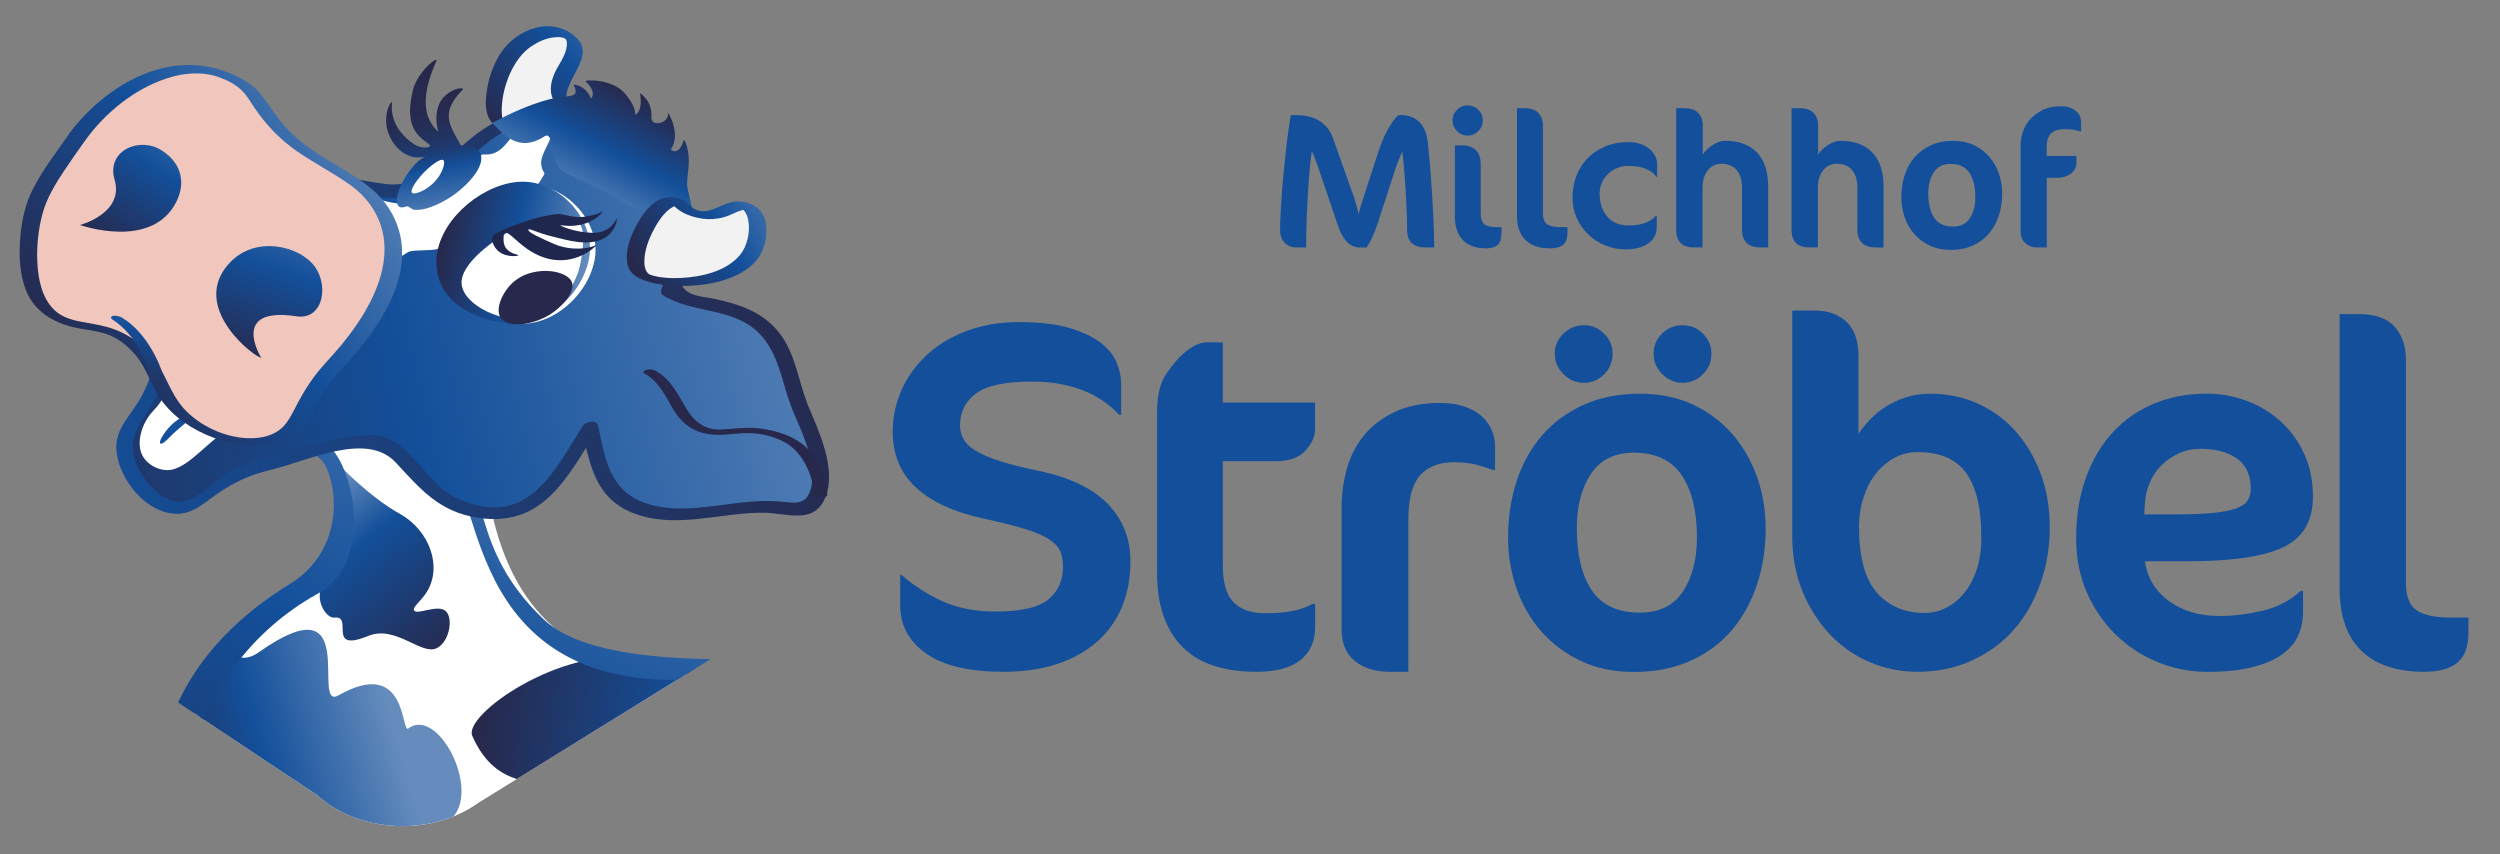 <?xml version="1.0" encoding="UTF-8"?>
<svg xmlns="http://www.w3.org/2000/svg" xmlns:xlink="http://www.w3.org/1999/xlink" version="1.1" id="Ebene_1" x="0px" y="0px" viewBox="0 0 319 109" style="enable-background:new 0 0 319 109;" xml:space="preserve">
<rect x="0" y="0" width="319" height="109" fill="#808080" stroke="none"/>
<style type="text/css">
	.st0{clip-path:url(#SVGID_1_);}
	.st1{fill-rule:evenodd;clip-rule:evenodd;fill:url(#SVGID_2_);}
	.st2{fill:url(#SVGID_3_);}
	.st3{fill-rule:evenodd;clip-rule:evenodd;fill:#FFFFFF;}
	.st4{fill-rule:evenodd;clip-rule:evenodd;fill:url(#SVGID_4_);}
	.st5{fill:url(#SVGID_5_);}
	.st6{fill-rule:evenodd;clip-rule:evenodd;fill:url(#SVGID_6_);}
	.st7{fill:url(#SVGID_7_);}
	.st8{fill-rule:evenodd;clip-rule:evenodd;fill:#F1C7BD;}
	.st9{fill:url(#SVGID_8_);}
	.st10{fill-rule:evenodd;clip-rule:evenodd;fill:url(#SVGID_9_);}
	.st11{fill:url(#SVGID_10_);}
	.st12{fill-rule:evenodd;clip-rule:evenodd;fill:url(#SVGID_11_);}
	.st13{fill:url(#SVGID_12_);}
	.st14{fill:url(#SVGID_13_);}
	.st15{fill-rule:evenodd;clip-rule:evenodd;fill:url(#SVGID_14_);}
	.st16{fill-rule:evenodd;clip-rule:evenodd;fill:url(#SVGID_15_);}
	.st17{fill-rule:evenodd;clip-rule:evenodd;fill:url(#SVGID_16_);}
	.st18{fill-rule:evenodd;clip-rule:evenodd;fill:url(#SVGID_17_);}
	.st19{fill-rule:evenodd;clip-rule:evenodd;fill:url(#SVGID_18_);}
	.st20{fill:url(#SVGID_19_);}
	.st21{fill-rule:evenodd;clip-rule:evenodd;fill:#F2F2F2;}
	.st22{fill:url(#SVGID_20_);}
	.st23{fill-rule:evenodd;clip-rule:evenodd;fill:url(#SVGID_21_);}
	.st24{fill-rule:evenodd;clip-rule:evenodd;fill:#134F9A;}
	.st25{fill-rule:evenodd;clip-rule:evenodd;fill:url(#SVGID_22_);}
	.st26{fill-rule:evenodd;clip-rule:evenodd;fill:url(#SVGID_23_);}
	.st27{fill-rule:evenodd;clip-rule:evenodd;fill:#20274E;}
	.st28{fill-rule:evenodd;clip-rule:evenodd;fill:#27284B;}
	.st29{fill:url(#SVGID_24_);}
	.st30{fill:url(#SVGID_25_);}
	.st31{fill:url(#SVGID_26_);}
	.st32{fill:url(#SVGID_27_);}
	.st33{fill:#27284B;}
	.st34{fill:url(#SVGID_28_);}
	.st35{fill:#20274E;}
	.st36{fill:#134F9A;}
	.st37{display:none;}
	.st38{display:inline;fill:#DF241A;}
</style>
<g>
	<g>
		<defs>
			<path id="SVGID_30_" d="M-0.08-1.54v76l40.53,26.98c5.33,4.88,14.61,5.33,20.61,0.99l52.87-32.72V-1.54H-0.08z"></path>
		</defs>
		<clipPath id="SVGID_1_">
			<use xlink:href="#SVGID_30_" style="overflow:visible;"></use>
		</clipPath>
		<g class="st0">
			<g>
				
					<linearGradient id="SVGID_2_" gradientUnits="userSpaceOnUse" x1="183.956" y1="13.323" x2="154.148" y2="78.616" gradientTransform="matrix(0.99 0.144 -0.144 0.99 -17.311 -17.072)">
					<stop offset="7.278807e-03" style="stop-color:#27284B"></stop>
					<stop offset="0.493" style="stop-color:#134F9A"></stop>
					<stop offset="1" style="stop-color:#658CBD"></stop>
				</linearGradient>
				<path class="st1" d="M129.58,90.05c-0.81-3.91,8.49-8.12,0.51-22.59c-7.08-12.83-4.31-25.84,6.37-24.24c0,0-0.92-3.29,0.17-5.76      c1.25-2.83,6.24-4.05,10.18-3.55c6.78,0.87,8.2,5.18,12.94,6.19c6.86,1.46,6.99-10.45,7.15-10.32      c0.18,0.15,4.25,11.74-4.39,13.11c0,0,4.27,0.84,7.15-4.48c-1.38,10.39-8.91,7.15-9.25,7.56c0,0,3.06,2.83,6.02-0.2      c0.2-0.21-0.42,4.24-3.84,3.68c-3.38-0.55-5.51,1.14-5.51,1.14c-5.46,4.1-16.84,8.76-19.67-1.86c0,0,0,0-1.12,0.34      c-13.97,4.19,11.89,24.73,0.62,43.67C135.52,95.08,130.25,93.3,129.58,90.05z"></path>
				<g>
					<linearGradient id="SVGID_3_" gradientUnits="userSpaceOnUse" x1="169.573" y1="24.645" x2="117.487" y2="88.017">
						<stop offset="0.173" style="stop-color:#27284B"></stop>
						<stop offset="0.748" style="stop-color:#134F9A"></stop>
						<stop offset="1" style="stop-color:#658CBD"></stop>
					</linearGradient>
					<path class="st2" d="M130.29,90c-0.33-2.26,1.81-4.56,2.64-6.54c1.59-3.8,1.3-7.82-0.1-11.65c-2.09-5.74-5.56-10.58-5.91-16.88       c-0.32-5.8,2.15-12.28,9.18-11.45c0.14,0.02,1.15,0.04,1.06-0.31c-0.55-2.15-0.7-5.01,0.91-6.73       c2.95-3.16,8.76-2.79,12.36-1.12c3.4,1.58,6.02,5.02,10.02,5.17c2.67,0.1,4.52-1.43,5.6-3.78c0.58-1.27,1.21-5.37,0.84-6.41       c1.27,2.04,1.81,10.81-4.59,12.32c-0.4,0.09-0.7,0.26-0.14,0.53c3.04,1.49,6.9-3.45,6.63-2.34c-0.69,2.77-3.65,4.73-5.59,4.71       c-0.85-0.01-2.83,0.11-3.31,0.28c-0.08,0.03-0.3,0.18-0.17,0.29c2.27,1.96,4.08,1.62,6.7,0.15c-0.51,0.29-0.75,1.04-1.51,1.9       c-1.25,1.41-2.92,0.8-4.58,0.98c-2.05,0.22-3.41,1.11-5.06,2.2c-5.96,3.95-14.58,5.94-17.14-2.63       c-0.11-0.36-0.84-0.26-1.09-0.18c-2.62,0.79-5.23,1.81-5.67,4.82c-0.51,3.56,1.59,7.47,2.91,10.66       c2.01,4.87,4.07,9.82,4.67,15.1c0.3,2.64,0.22,5.32-0.4,7.91c-0.37,1.54-0.95,3.68-1.93,4.99       C134.52,94.78,131.07,92.53,130.29,90c-0.13-0.43-1.53-0.24-1.43,0.08c0.98,3.18,6.24,5.79,8.75,2.69       c3.89-4.81,3.34-12.8,1.92-18.32c-1.41-5.5-4.11-10.5-5.87-15.87c-1.56-4.74-1.08-8.07,4.14-9.63       c-0.36-0.06-0.73-0.12-1.09-0.18c2.31,7.7,9.72,7.77,16.08,4.85c1.59-0.73,3.01-1.66,4.48-2.59c3.83-2.42,4.58-0.39,6.77-1.52       c2.15-1.12,2.85-3.32,2.86-3.98c0-0.35-3.57,2.85-6.16,0.73c-0.31-0.25,4.31,0.32,6.06-1.41c2.1-2.09,2.34-3.09,2.87-6.43       c0.06-0.39-2.66,4.91-6.14,4.39c-0.61-0.09,3.3-0.95,4.1-4.18c1.7-6.85-0.69-9.43-0.89-9.15c-0.29,0.42-0.12,5.67-2.11,7.79       c-5.01,5.35-8.7-0.18-12.66-2.17c-6.72-3.38-18.75-1.61-16.23,8.16c0.35-0.1,0.71-0.21,1.06-0.31       c-12.36-1.45-12.66,12.31-9.25,20.75c2.44,6.04,6.62,11.69,4.44,18.48c-0.79,2.45-3.52,5.24-3.14,7.91       C128.92,90.51,130.35,90.38,130.29,90z"></path>
				</g>
			</g>
			<g>
				<path class="st3" d="M101.89,135.65c-9.22,4.25-6.23,16.48-15.94,22.97c-5.77,3.85-14.17,4.99-14.68,9.5      c-0.1,0.91,0.03,2.65-1.15,4.36c-0.94,1.37-1.78,1.34-3.45,2.77c-2.39,2.06-4.09,5.07-3.43,5.88c0.44,0.53,1.51-0.35,3.15,0.15      c1.53,0.47,1.94,1.67,2.92,2.55c2.79,2.52,8.27,0.79,9.14,0.51c3.49-1.1,8.22-4.17,8.2-7.66c-0.01-1.99-1.57-3.21-0.83-4.67      c0.57-1.13,1.84-1.05,3.18-1.75c3.43-1.8,2.67-6.31,5-10.13c2.32-3.81,5.36-3.12,9.94-6.27c8.37-5.75,12.44-17.84,9.58-20.69      C111.51,131.18,105.92,133.8,101.89,135.65z"></path>
				<g>
					<g>
						
							<linearGradient id="SVGID_4_" gradientUnits="userSpaceOnUse" x1="117.112" y1="188.815" x2="123.797" y2="164.965" gradientTransform="matrix(0.99 0.144 -0.144 0.99 -17.311 -17.072)">
							<stop offset="7.278807e-03" style="stop-color:#27284B"></stop>
							<stop offset="0.493" style="stop-color:#134F9A"></stop>
							<stop offset="1" style="stop-color:#658CBD"></stop>
						</linearGradient>
						<path class="st4" d="M86.14,174.31c-0.07,0.69-0.22,1.41-0.77,1.87c-0.7,0.58-2.29,0.28-5.47-0.34        c-0.45-0.09-0.93-0.21-1.88-0.44c-2.33-0.57-2.54-0.73-2.69-0.95c-0.74-1.06,0.42-2.78-0.15-3.28        c-0.64-0.56-2.29,1.39-3.15,0.94c-0.75-0.39-0.82-2.54-0.03-5.97c-0.38,0.53-0.63,1.11-0.71,1.77        c-0.1,0.91,0.03,2.65-1.15,4.36c-0.94,1.37-1.78,1.34-3.45,2.77c-2.39,2.06-4.09,5.07-3.43,5.88        c0.44,0.53,1.51-0.35,3.15,0.15c1.53,0.47,1.94,1.67,2.92,2.55c2.79,2.52,8.27,0.79,9.14,0.51c3.49-1.1,8.22-4.17,8.2-7.66        C86.68,175.64,86.4,174.95,86.14,174.31z"></path>
					</g>
				</g>
				<g>
					
						<linearGradient id="SVGID_5_" gradientUnits="userSpaceOnUse" x1="120.641" y1="192.615" x2="136.209" y2="140.116" gradientTransform="matrix(0.99 0.144 -0.144 0.99 -17.311 -17.072)">
						<stop offset="7.278807e-03" style="stop-color:#27284B"></stop>
						<stop offset="0.493" style="stop-color:#134F9A"></stop>
						<stop offset="1" style="stop-color:#658CBD"></stop>
					</linearGradient>
					<path class="st5" d="M101.2,135.35c-2.44,1.15-4.29,3.01-5.59,5.34c-1.3,2.32-2.1,4.88-3.04,7.35       c-1.01,2.64-2.21,5.24-4.08,7.4c-2.14,2.48-4.97,4.05-7.93,5.37c-2.55,1.14-5.28,2.06-7.6,3.64c-0.9,0.61-1.73,1.37-2.2,2.36       c-0.51,1.08-0.32,2.31-0.58,3.46c-0.37,1.6-1.27,2.68-2.62,3.53c-1.4,0.88-2.61,1.97-3.62,3.27c-0.69,0.89-1.61,2.14-1.67,3.31       c-0.05,1.07,1.11,1.34,2,1.27c0.62-0.05,1.23-0.29,1.85-0.09c0.69,0.22,1.16,0.83,1.59,1.36c0.92,1.13,1.98,1.89,3.4,2.28       c2.39,0.65,4.99,0.33,7.33-0.34c2.57-0.73,5.09-2.02,6.99-3.91c0.94-0.93,1.78-2.1,2-3.42c0.24-1.39-0.41-2.51-0.83-3.78       c-0.2-0.62-0.21-1.27,0.21-1.81c0.48-0.62,1.35-0.76,2.05-1.01c1.34-0.49,2.36-1.34,3.03-2.59c0.69-1.28,0.99-2.73,1.37-4.12       c0.46-1.65,1.03-3.31,2.1-4.68c1.69-2.17,4.41-2.75,6.77-3.91c2.79-1.37,5.21-3.39,7.2-5.76c1.74-2.07,3.19-4.41,4.27-6.88       c0.89-2.03,1.61-4.26,1.66-6.49c0.03-1.54-0.3-3.21-1.84-3.93c-2.47-1.15-5.52-0.04-7.87,0.89       C104.08,134.02,102.64,134.69,101.2,135.35c-0.35,0.16,0.03,0.42,0.22,0.51c0.32,0.15,0.84,0.24,1.17,0.09       c2.66-1.22,5.51-2.76,8.46-3.09c0.82-0.09,1.52-0.04,1.98,0.7c0.36,0.57,0.49,1.27,0.53,1.93c0.12,1.95-0.41,3.95-1.08,5.77       c-0.89,2.44-2.17,4.75-3.72,6.84c-1.7,2.29-3.76,4.36-6.19,5.9c-1.27,0.8-2.63,1.42-4.02,1.98c-1.08,0.44-2.17,0.87-3.14,1.54       c-2.43,1.66-3.33,4.52-4.06,7.21c-0.36,1.34-0.7,2.78-1.54,3.92c-0.41,0.55-0.92,1.01-1.52,1.33c-0.68,0.36-1.44,0.5-2.13,0.82       c-1.11,0.51-1.6,1.53-1.27,2.69c0.37,1.29,1.09,2.35,0.85,3.75c-0.48,2.79-3.43,4.78-5.8,5.93c-1.89,0.92-3.96,1.52-6.08,1.63       c-1.27,0.07-2.63-0.05-3.66-0.88c-1.01-0.81-1.54-2-2.75-2.6c-0.65-0.32-1.38-0.51-2.11-0.55c-0.53-0.03-1.4-0.07-1.89,0.17       c-0.28,0.14,0.5,0.33,0.54,0.15c0.01-0.04-0.07-0.14-0.06-0.2c0.01-0.19,0.01-0.36,0.05-0.55c0.13-0.6,0.44-1.17,0.76-1.7       c0.81-1.33,1.89-2.53,3.11-3.49c1.01-0.79,2.23-1.29,2.99-2.36c0.93-1.29,1.11-2.73,1.23-4.26c0.08-1,0.48-1.83,1.17-2.56       c1.72-1.79,4.33-2.69,6.56-3.65c2.71-1.16,5.48-2.33,7.84-4.13c2.27-1.74,3.94-4.05,5.19-6.59c2.17-4.42,2.97-9.86,6.57-13.46       c0.92-0.92,1.99-1.65,3.18-2.21c0.34-0.16-0.03-0.42-0.22-0.51C102.06,135.29,101.53,135.2,101.2,135.35z"></path>
				</g>
			</g>
			<g>
				<g>
					<path class="st3" d="M49.85,145.39c-0.42,3.34,0.25,4.53,0.4,7.74c0.27,5.67-0.89,10.01-3.71,13.13       c-1.21,1.33-2.08,0.22-3.09,1.46c-0.54,0.66-0.18,1.18-0.55,2.21c-0.71,2-2.77,2.05-4.91,3.84c-2.63,2.2-3.61,5.53-3.1,5.93       c0.52,0.42,2.66-2.14,3.91-1.48c0.71,0.38,0.41,1.4,0.88,2.36c1.31,2.63,8.09,3.86,11.75,1.07c2.61-1.99,2.24-4.96,5.82-6.85       c1.24-0.65,1.72-0.53,2.19-1.2c1.44-2.06-2.83-4.96-2.44-9.45c0.32-3.71,3.04-6.04,3.67-10.7c0.66-4.89,2.69-10.51-0.84-13.04       c-2.15-1.54-4.53-1.69-6.88,0.18C52.5,140.97,50.16,142.89,49.85,145.39z"></path>
				</g>
				<g>
					
						<linearGradient id="SVGID_6_" gradientUnits="userSpaceOnUse" x1="85.797" y1="192.701" x2="106.882" y2="155.074" gradientTransform="matrix(0.99 0.144 -0.144 0.99 -17.311 -17.072)">
						<stop offset="7.278807e-03" style="stop-color:#27284B"></stop>
						<stop offset="0.493" style="stop-color:#134F9A"></stop>
						<stop offset="1" style="stop-color:#658CBD"></stop>
					</linearGradient>
					<path class="st6" d="M58.07,175.06c-1.14,0.39-1.62,1.49-1.89,1.36c-0.34-0.16,0.64-1.91,0-2.57c0,0-0.33-0.34-3.33,0.22       c0,0-1.4-1.48-2.63-1.39c-1.18,0.09-1.42,1.55-2.31,1.44c-0.97-0.12-1.78-2.02-1.78-2.02c-4.03,0.44-4.3,0.23-4.3,0.23       c-0.16-0.13-0.24-0.33-0.28-0.56c-1.09,0.85-2.65,1.28-4.29,2.61c-2.91,2.35-4.02,5.96-3.48,6.41       c0.56,0.46,2.94-2.29,4.29-1.55c0.77,0.42,0.43,1.53,0.93,2.58c1.4,2.88,8.79,4.33,12.83,1.34c2.88-2.12,2.52-5.36,6.46-7.36       c0.8-0.41,1.31-0.53,1.71-0.7C59.75,175.05,58.96,174.76,58.07,175.06z"></path>
				</g>
				<g>
					
						<linearGradient id="SVGID_7_" gradientUnits="userSpaceOnUse" x1="86.527" y1="198.384" x2="103.356" y2="140.479" gradientTransform="matrix(0.99 0.144 -0.144 0.99 -17.311 -17.072)">
						<stop offset="7.278807e-03" style="stop-color:#27284B"></stop>
						<stop offset="0.493" style="stop-color:#134F9A"></stop>
						<stop offset="1" style="stop-color:#658CBD"></stop>
					</linearGradient>
					<path class="st7" d="M48.3,143.56c-0.16,1.25-0.08,2.45,0.33,3.64c0.36,1.05,0.82,2.05,1.01,3.15       c0.26,1.57,0.18,3.24,0.05,4.82c-0.12,1.44-0.34,2.86-0.74,4.25c-0.35,1.26-0.84,2.48-1.49,3.61c-0.3,0.53-0.64,1.04-1.01,1.53       c-0.43,0.56-0.94,1.29-1.6,1.6c-0.47,0.22-0.99,0.15-1.48,0.26c-0.57,0.12-1.05,0.46-1.36,0.95c-0.3,0.46-0.25,0.99-0.33,1.5       c-0.11,0.71-0.4,1.39-0.92,1.9c-0.88,0.87-2.14,1.29-3.19,1.9c-1.31,0.76-2.44,1.77-3.34,2.98c-0.69,0.92-1.28,1.96-1.6,3.07       c-0.16,0.55-0.34,1.27,0.12,1.71c0.67,0.64,1.58,0.52,2.29,0.09c0.39-0.24,0.76-0.5,1.15-0.74c0.21-0.13,0.43-0.26,0.66-0.37       c0.16-0.08,0.55-0.12,0.67-0.23c0.03,0,0.06-0.01,0.1-0.01c-0.29-0.15-0.39-0.14-0.29,0.03c-0.02,0.05,0.1,0.37,0.12,0.43       c0.06,0.29,0.08,0.59,0.14,0.88c0.11,0.52,0.33,0.99,0.66,1.41c0.55,0.69,1.31,1.19,2.09,1.6c3.78,1.96,9.76,2.11,12.83-1.23       c1.7-1.85,2.32-4.38,4.46-5.88c0.6-0.42,1.25-0.76,1.94-1.01c0.42-0.16,0.89-0.28,1.23-0.57c0.62-0.52,0.81-1.32,0.72-2.1       c-0.11-0.89-0.52-1.73-0.89-2.54c-0.51-1.1-1.04-2.2-1.42-3.35c-0.65-1.95-0.92-4.09-0.11-6.04c0.72-1.74,1.84-3.28,2.57-5.02       c0.81-1.93,1.35-3.98,1.8-6.03c0.44-2.02,0.76-4.09,0.71-6.16c-0.05-1.89-0.48-3.91-1.92-5.26c-3.5-3.25-9.64-1.46-12.39,1.87       C49.04,141.21,48.5,142.32,48.3,143.56c-0.08,0.53,1.54,0.99,1.61,0.58c0.33-2.06,1.64-3.73,3.33-4.9       c1.8-1.25,4.92-2.39,7.05-1.29c1.64,0.85,2.1,2.99,2.23,4.65c0.15,2.01-0.14,4.05-0.54,6.02c-0.37,1.8-0.82,3.61-1.44,5.34       c-0.68,1.91-1.68,3.6-2.62,5.38c-0.78,1.48-1.08,2.98-0.89,4.64c0.26,2.31,1.33,4.33,2.25,6.43c0.62,1.42,1.22,3.38-0.67,4.08       c-1.24,0.46-2.42,1.04-3.38,1.97c-0.81,0.79-1.4,1.75-1.96,2.72c-0.57,1.01-1.14,2.02-2,2.81c-0.83,0.76-1.84,1.29-2.92,1.61       c-2.01,0.6-4.3,0.58-6.3-0.08c-0.75-0.25-1.5-0.6-2.07-1.16c-0.27-0.26-0.49-0.57-0.63-0.92c-0.24-0.61-0.17-1.3-0.43-1.9       c-0.37-0.87-1.5-1.28-2.39-1.21c-0.89,0.07-1.68,0.63-2.39,1.1c-0.28,0.18-0.72,0.36-0.95,0.58c-0.16,0.15-0.82-0.27,0.42,0.26       c1.33,0.57,0.43,0.34,0.5,0.11c0.03-0.11-0.01-0.3,0-0.42c0.1-0.92,0.56-1.84,1.02-2.63c0.7-1.2,1.62-2.27,2.72-3.12       c1.06-0.81,2.28-1.31,3.42-1.98c1.03-0.61,1.82-1.48,2.03-2.69c0.08-0.46,0.03-0.95,0.22-1.38c0.27-0.61,0.82-0.9,1.46-0.96       c0.48-0.05,0.95-0.09,1.39-0.31c0.57-0.3,0.99-0.84,1.39-1.33c0.75-0.92,1.38-1.92,1.88-2.99c1.14-2.43,1.62-5.11,1.74-7.77       c0.06-1.37,0.12-2.8-0.12-4.16c-0.19-1.07-0.64-2.04-0.99-3.05c-0.39-1.14-0.49-2.26-0.34-3.45       C49.97,143.61,48.35,143.16,48.3,143.56z"></path>
				</g>
			</g>
			<g>
				<path class="st8" d="M128.18,156.26c-1.19-2.34-2.14-3.66-2.99-4.47c1.18-2.06,2.02-4.36,2.38-6.84      c1.58-10.73-5.92-20.7-16.73-22.26c-10.82-1.56-20.86,5.87-22.44,16.6c-1.23,8.37,3.07,16.26,10.15,20.07      c-0.04,0.11-0.07,0.21-0.12,0.33c-1.52,3.79-1.26,7.05,1.18,7.62c3.19,0.75,4.63-2.43,5.47-5.78c0.02,0,0.04,0.01,0.06,0.01      c0.42,0.06,0.83,0.08,1.24,0.12c0.16,0.45,0.32,0.94,0.47,1.48c0.93,3.36,2.78,5.15,4.97,5.17c2.45,0.03,3.3-4.23,2.8-7.69      c1.61-0.57,3.13-1.35,4.53-2.3c1.36,1.39,3.03,2.54,4.84,2.9C127.26,161.86,129.47,158.8,128.18,156.26z"></path>
				<g>
					<linearGradient id="SVGID_8_" gradientUnits="userSpaceOnUse" x1="123.934" y1="166.526" x2="71.076" y2="92.256">
						<stop offset="7.278807e-03" style="stop-color:#27284B"></stop>
						<stop offset="0.493" style="stop-color:#134F9A"></stop>
						<stop offset="1" style="stop-color:#658CBD"></stop>
					</linearGradient>
					<path class="st9" d="M129.64,156.08c-0.43-0.85-0.89-1.68-1.41-2.48c-0.22-0.34-0.45-0.67-0.69-0.98       c-0.17-0.22-0.55-0.51-0.64-0.75c-0.13-0.35,0.17-0.68,0.36-1.07c0.19-0.39,0.37-0.79,0.54-1.19c0.4-0.97,0.72-1.98,0.97-3       c0.79-3.3,0.69-6.8-0.28-10.05c-1.82-6.1-6.51-11.04-12.51-13.26c-6.33-2.34-13.68-1.75-19.48,1.7       c-5.56,3.31-9.24,9.19-9.76,15.59c-0.63,7.81,3.63,15.33,10.51,19.09c-0.05-0.15-0.1-0.31-0.16-0.46       c-1.07,3-2.37,7.81,2.01,8.68c1.84,0.36,3.88,0.03,5.22-1.36c1.28-1.34,1.82-3.27,2.27-5.01c-0.76,0.18-1.52,0.36-2.27,0.54       c0.55,0.11,1.11,0.14,1.66,0.18c-0.37-0.19-0.75-0.38-1.12-0.57c0.65,1.92,1.06,3.97,2.53,5.47c1.25,1.28,3.02,1.87,4.8,1.74       c4.04-0.3,4.35-5.18,3.93-8.29c-0.15,0.14-0.29,0.29-0.44,0.43c1.69-0.61,3.27-1.43,4.76-2.42c-0.92-0.04-1.85-0.08-2.77-0.12       c2.33,2.33,5.57,4.07,8.96,3.2C129.19,161.02,130.81,158.59,129.64,156.08c-0.35-0.76-3.31-0.49-2.92,0.35       c0.68,1.44,0.2,3.36-1.3,4.1c-1.49,0.73-3.8-1.36-4.83-2.39c-0.61-0.61-2.07-0.58-2.77-0.12c-1.35,0.9-2.76,1.62-4.29,2.18       c-0.13,0.05-0.47,0.23-0.44,0.43c0.33,2.46,0.24,5.21-1.53,7.09c0.04-0.04,0.35,0.04,0.15-0.04c-0.22-0.09-0.43-0.16-0.64-0.28       c-0.53-0.31-0.95-0.75-1.31-1.24c-1.01-1.35-1.35-2.96-1.89-4.52c-0.14-0.42-0.72-0.54-1.12-0.57       c-0.3-0.02-0.65-0.01-0.94-0.07c-0.57-0.11-2.08-0.23-2.27,0.54c-0.35,1.38-0.78,2.79-1.6,3.98c-0.29,0.42-0.63,0.84-1.08,1.11       c-0.12,0.07-0.55,0.18-0.31,0.18c-0.14,0-0.27-0.05-0.4-0.11c-0.96-0.46-1.16-1.8-1.18-2.73c-0.02-1.57,0.49-3.02,1.01-4.48       c0.07-0.19,0.05-0.35-0.16-0.46c-5.33-2.92-9.1-8.18-9.96-14.18c-0.83-5.81,1.06-11.76,5.11-16.04       c3.75-3.96,9.27-6.25,14.76-5.64c5.58,0.62,10.58,4.01,13.53,8.69c3.78,5.99,3.88,13.61,0.42,19.77       c-0.07,0.11-0.07,0.21,0,0.32c1.29,1.26,2.18,2.88,2.99,4.47C127.1,157.19,130.05,156.89,129.64,156.08z"></path>
				</g>
			</g>
			<path class="st3" d="M32.1,79.93c-14.5,13.88-9.16,35.44-5.49,43.02c1.37,2.82,8.26,9.96,16.09,16.12     c17.21,13.54,40.83,9.69,60.4,5.12c12.11-2.82,27-4.6,28.01-18.74c0.33-4.66,5.06-7.93,6.81-17.67     c1.38-7.66,4.45-26.92-28.23-23.4c-17.54,1.89-42.96,7.32-47.47-21.87c-0.81-5.25-24.78-10.19-20.89-3.43     C49.84,73.82,36.74,75.48,32.1,79.93z"></path>
			
				<linearGradient id="SVGID_9_" gradientUnits="userSpaceOnUse" x1="53.479" y1="116.147" x2="84.248" y2="102.493" gradientTransform="matrix(0.99 0.144 -0.144 0.99 -17.311 -17.072)">
				<stop offset="7.278807e-03" style="stop-color:#27284B"></stop>
				<stop offset="0.493" style="stop-color:#134F9A"></stop>
				<stop offset="1" style="stop-color:#658CBD"></stop>
			</linearGradient>
			<path class="st10" d="M32.96,83.27c13.44-9.52,6.54,7.56,10.25,5.45c8.79-5,7.96,4.93,8.89,4.23c4.35-3.25,11,11.36,3.15,12.58     c-2.17,0.34,1.78,6.88-4.3,6.83c-2.78-0.02-0.46,4.24-1.39,4.68c-1.78,0.85-4.61-5.99-10.91-7.18c-2.62-0.49-3.08,0.51-5.11-0.25     c-4.22-1.58-4.2-3.06-9.37-7.97c-1.37-1.31,1.14-9.85,4.03-18.7C28.4,82.34,30.29,85.16,32.96,83.27z"></path>
			<linearGradient id="SVGID_10_" gradientUnits="userSpaceOnUse" x1="56.77" y1="84.765" x2="40.006" y2="63.394">
				<stop offset="7.278807e-03" style="stop-color:#27284B"></stop>
				<stop offset="0.691" style="stop-color:#134F9A"></stop>
				<stop offset="1" style="stop-color:#658CBD"></stop>
			</linearGradient>
			<path class="st11" d="M51.12,65.62c3.6,2.05,5.37,6.59,3.36,9.88c-0.74,1.21-1.89,1.96-1.64,2.39c0.36,0.65,3.03-0.87,4.06,0.11     c0.94,0.89,0.47,3.81-1.1,4.67c-1.97,1.09-5.26-2.97-8.8-1.53c-5.42,2.22-1.84-2.62-4.3-2.33c-1.19,0.14-2.76-2.63-1.35-4.45     c6.41-8.26,1.2-15.7,2.63-14.32C47.99,63.96,50.59,65.32,51.12,65.62z"></path>
			
				<linearGradient id="SVGID_11_" gradientUnits="userSpaceOnUse" x1="92.617" y1="97.092" x2="146.703" y2="97.092" gradientTransform="matrix(0.99 0.144 -0.144 0.99 -17.311 -17.072)">
				<stop offset="7.278807e-03" style="stop-color:#27284B"></stop>
				<stop offset="0.493" style="stop-color:#134F9A"></stop>
				<stop offset="1" style="stop-color:#658CBD"></stop>
			</linearGradient>
			<path class="st12" d="M81.27,84c-9.72-1.57-22.17,7.23-21.01,9.89c3.2,7.33,8.87,5.05,9.72,7.12c1.14,2.8-4.29,3.49-1.61,6.41     c5.55,6.05,14.71-1.51,15.31,0.54c2.4,8.17,10.1,3.71,10.9,1.16c0.35-1.13,3.55,1.45,7.1,3.11c3.8,1.77,11.95-3.68,6.69-8.9     c-0.69-0.69,12.47-10.12,2.43-10c0,0,8.84-11.44-2.3-9.59C90.69,86.71,90.36,85.47,81.27,84z"></path>
			<g>
				<linearGradient id="SVGID_12_" gradientUnits="userSpaceOnUse" x1="45.898" y1="56.196" x2="45.898" y2="56.196">
					<stop offset="7.278807e-03" style="stop-color:#27284B"></stop>
					<stop offset="0.493" style="stop-color:#134F9A"></stop>
					<stop offset="1" style="stop-color:#658CBD"></stop>
				</linearGradient>
				<path class="st13" d="M45.9,56.2"></path>
				<linearGradient id="SVGID_13_" gradientUnits="userSpaceOnUse" x1="57.702" y1="153.459" x2="108.027" y2="43.247">
					<stop offset="7.278807e-03" style="stop-color:#27284B"></stop>
					<stop offset="0.493" style="stop-color:#134F9A"></stop>
					<stop offset="1" style="stop-color:#658CBD"></stop>
				</linearGradient>
				<path class="st14" d="M140.28,94.21c-1.21-3.2-3.71-5.7-6.7-7.33c-5.11-2.79-11.38-3.48-17.01-3.63      c-9.36-0.25-38.64,3.99-47.24-4.26c-9.73-9.32-6.5-17.25-11.88-20.88c-4.3-2.91-8.4-2.67-11.56-1.91      c2.28,0.67,7.47,3.3,8.59,3.33c0.01,0,0.28,0.01,0.33,0.01c0.14,0.01,0.28,0.02,0.42,0.03c0.29,0.03,0.57,0.06,0.86,0.1      c0.59,0.08,0.12,0.72,0.87,0.77c5.07,0.39,1.14,31.13,37.12,25.68c7.2-1.09,33.89-2.58,40.7,3.59c2.21,2,2.78,5.89,3.03,8.74      c0.22,2.51-0.09,5.02-0.52,7.5c-0.45,2.61-1.06,5.16-2.08,7.61c-1.01,2.43-2.41,4.65-3.6,6.99c-0.46,0.92-0.88,1.87-1.12,2.87      c-0.32,1.29-0.3,2.64-0.58,3.94c-0.56,2.56-1.81,4.92-3.64,6.82c-3.74,3.88-9.34,5.5-14.42,6.74c-2.84,0.7-5.71,1.28-8.56,1.94      c-3.59,0.83-7.2,1.63-10.83,2.29c-7.39,1.36-15,2.26-22.53,1.77c-7.42-0.48-14.76-2.35-21.11-6.27      c-3.53-2.18-6.7-4.93-9.77-7.69c-2.63-2.37-5.31-4.76-7.5-7.55c-14.3-18.23-7.77-40.33,8.93-49.62      c8.08-4.49,3.93-18.29,0.94-19.08c-0.46-0.12-0.66,0.48-0.94,0.29c-0.36,0.1-2.34,1.56-0.75,1.11      c2.52-0.71,6.05,11.02-2.79,16.44c-24.12,14.78-20.89,41.24-0.29,59.6c3.13,2.79,6.38,5.55,10.02,7.67      c3.42,2,7.1,3.49,10.92,4.55c15.37,4.23,31.83,1.28,47.02-2.25c5.82-1.35,11.82-2.35,17.35-4.66c2.56-1.07,5.01-2.45,7.03-4.37      c1.99-1.89,3.38-4.23,4.11-6.86c0.39-1.39,0.43-2.8,0.67-4.21c0.17-1.01,0.56-1.95,1.01-2.86c1.17-2.38,2.61-4.61,3.64-7.05      c1.55-3.68,2.41-7.71,2.76-11.69C141.45,99.64,141.27,96.83,140.28,94.21z"></path>
			</g>
			
				<linearGradient id="SVGID_14_" gradientUnits="userSpaceOnUse" x1="228.062" y1="138.826" x2="145.48" y2="116.998" gradientTransform="matrix(0.99 0.144 -0.144 0.99 -17.311 -17.072)">
				<stop offset="7.278807e-03" style="stop-color:#27284B"></stop>
				<stop offset="0.493" style="stop-color:#134F9A"></stop>
				<stop offset="1" style="stop-color:#658CBD"></stop>
			</linearGradient>
			<path class="st15" d="M134.91,125.4c4.5-3.41,4.68-9.29,13.3-8.92c10.6,0.45,6.48,20.29,6.48,20.29     c2.93,0.69,4.83-4.01,9.89-3.82c6.38,0.24,12.04,8.43,10.7,10.89c-0.51,0.94-1.88,0.73-2.27,1.8c-0.68,1.9,3.22,3.82,2.81,5.39     c-0.57,2.15-8.95,2.44-16.6,0.55c-4.89-1.21-7.35-1.82-9.37-4.01c-5.51-5.99-0.87-16.3-3.69-17.44     c-2.05-0.83-4.15,4.77-11.3,8.98c-1.12,0.66-9.91,5.66-19.62,3.03c-2.85-0.77-11.64-20.67-8.61-15.43     c12.14,21.01,8.8,9.58,20.25-2.95C127.5,123.07,133.15,126.73,134.91,125.4z"></path>
			<path class="st3" d="M114.15,137.24c-0.19-0.94,3.69-1.28,5.26-5.49c2.05-5.5,3.05-9.69,5.15-10.6     c2.28-0.99,7.59,12.44,13.45,3.98c3.93-5.68,5.39-6.94,8.07-7.67c0.64-0.18,3.2-0.87,4.91,0.43c1.66,1.26,2.95,2.75,3.11,11.17     c0.11,5.85-1.21,7.99-0.21,8.65c2.41,1.6,6.39-2.73,8.58-1.15c1.93,1.38,0.93,6.19-0.4,8.97c-0.61,1.27-1.08,3.81-2.76,3.47     c-2.58-0.52-4.67-1.67-6.96-3.22c-6.82-4.63-0.51-16.1-6.49-18.82c-1.44-0.66-3.82,3.62-9.65,9.04     c-5.66,5.26-12.48,4.42-15.18,4.42C116.68,140.42,114.32,138.08,114.15,137.24z"></path>
			<path class="st3" d="M29.28,110.9"></path>
			
				<linearGradient id="SVGID_15_" gradientUnits="userSpaceOnUse" x1="149.326" y1="105.278" x2="179.341" y2="92.726" gradientTransform="matrix(0.99 0.144 -0.144 0.99 -17.311 -17.072)">
				<stop offset="7.278807e-03" style="stop-color:#27284B"></stop>
				<stop offset="0.493" style="stop-color:#134F9A"></stop>
				<stop offset="1" style="stop-color:#658CBD"></stop>
			</linearGradient>
			<path class="st16" d="M135.12,93.52c-3.28,0.87-1.86,4.9-5.12,3.07c-4.42-2.47,0.12-8.57-2.42-8.5     c-2.75,0.08-4.78,4.14-5.03,4.64c-0.72,1.44,0.75,2.95-0.04,4.84c-0.82,1.96-3.95,3.64-4.51,4.32     c-3.17,3.85-3.56,8.14-0.28,10.99c2.24,1.96,4.32-1.63,5.89,0.44c0,0-5.69,6.86,0.35,10.25c2.05,1.15,6.11-5.93,7.79-7.01     c1.08-0.69,5.75,0.83,7.52-12.12C139.71,101.01,140.05,92.21,135.12,93.52z"></path>
			
				<linearGradient id="SVGID_16_" gradientUnits="userSpaceOnUse" x1="118.024" y1="150.195" x2="118.024" y2="122.904" gradientTransform="matrix(0.99 0.144 -0.144 0.99 -17.311 -17.072)">
				<stop offset="7.278807e-03" style="stop-color:#27284B"></stop>
				<stop offset="0.493" style="stop-color:#134F9A"></stop>
				<stop offset="1" style="stop-color:#658CBD"></stop>
			</linearGradient>
			<path class="st17" d="M74.68,147.72c-2.79,0.25-14.94-6.55-15.13-11.6c-0.12-3.29,0.79-4.47,4-4.88     c2.95-0.38,2.52,1.49,4.36,0.63c2.37-1.11-1.7-5.41,1.44-6.62c7.45-2.87,7.04,2.11,10.3,2.58c2.13,0.31,4.82-8.3,9.81-5.47     c2.61,1.48,9.53,6.26,10.59,10.87c0.94,4.1-5.08,12.25-8.55,12.84C80.97,147.86,80.76,147.17,74.68,147.72z"></path>
			
				<linearGradient id="SVGID_17_" gradientUnits="userSpaceOnUse" x1="55.903" y1="176.867" x2="67.668" y2="105.912" gradientTransform="matrix(0.99 0.144 -0.144 0.99 -17.311 -17.072)">
				<stop offset="7.278807e-03" style="stop-color:#27284B"></stop>
				<stop offset="0.493" style="stop-color:#134F9A"></stop>
				<stop offset="1" style="stop-color:#658CBD"></stop>
			</linearGradient>
			<path class="st18" d="M25.21,121.17c-2.28-0.74-3.36,0.42-5.1,1.45c-2.82,1.66-2.64,3.62-4.68,5.79     c-4.51,4.8-10.45,0.57-13.08,4.87c-1.37,2.24-0.64,4.6-2.42,6.95c-2,2.64-2.51,2.3-4.03,4.1c-6.1,7.23-0.19,3.9-1.39,6.28     c-3.21,6.37-2.72,12.35,0.11,12.65c1.05,0.11,1.27-3.61,1.64-2.73c1.23,2.96,2.83,1.6,4.05,1.38c3.86-0.69,8.33-3.24,11.48-7.86     c0.96-1.41,4.74-6.93,2.75-10.13c-1.34-2.15-4.19-1.49-4.53-2.99c-0.59-2.54,6.75-7.78,11.84-6.86c0.63,0.11,1.57,0.38,3,0.34     c2.36-0.07,3.31-0.91,5.07-1.22c1.84-0.32,2.75,0.26,6.17,1.27c5.34,1.59,8.23,2.59,8.92,1.65c11.88-16.03,1.35-19.64-5.11-19.57     C39.88,116.56,38.43,125.44,25.21,121.17z"></path>
			<path class="st3" d="M51.11,117.6c-0.59-0.09-4.68-0.23-7.68-4.65c-5.31-7.81-1.39,9.44-7.24,11.04     c-2.04,0.56-7.81,0.62-9.74-0.31c-0.99-0.99-5.91,1.41-7.32,3.62c-1.72,2.69-3.52,4.83-12.83,6.08     c-2.84,0.38-4.51,8.35-4.51,8.35l-1.18,1.66c-0.01,0.01-8.61,4.35-5.16,4.84c3.9,0.56,0.05,4.44,4.77,2.61     c6.36-2.46,16.34-5.06,10.87-7.02c-5.56-2,0.81-8.54,3.75-9.71c1.54-0.61,3.37-1.9,6.06-2.35c0.09,0.21,4.48,1.64,7.66,0.04     c2.92-1.47,8.13,1.43,11.81,1.97c3.96,0.59,6.33-1.25,8.17-5.11C51.65,122.1,55.2,118.19,51.11,117.6z"></path>
			
				<linearGradient id="SVGID_18_" gradientUnits="userSpaceOnUse" x1="25.547" y1="88.583" x2="145.005" y2="34.209" gradientTransform="matrix(0.98 0.201 -0.201 0.98 -18.486 -30.155)">
				<stop offset="7.278807e-03" style="stop-color:#27284B"></stop>
				<stop offset="0.493" style="stop-color:#134F9A"></stop>
				<stop offset="1" style="stop-color:#658CBD"></stop>
			</linearGradient>
			<path class="st19" d="M101.99,51.74c-1.81-4.31-1.51-10.79-10-12.63c-2.96-0.64-4.84-0.65-6.64-2c0.4-0.96,0.64-1.71,0.86-2.49     c1.79-6.53,2.25-9.19,0.26-11.42c-0.44-0.5,0.13-2.17-0.48-2.33c-1.22-4.55-7.7-6.77-8.01-6.87c-5.83-1.9-11.44,0.81-13.62,1.86     c-6.51,3.15-6.83,6.84-12.52,8.32c-0.61,0.16-1.2,0.27-1.77,0.35c-4.77-1.04-7.16-2.34-11.87-0.38c-9.39,3.89-16,15.7-17.12,20.7     c-0.18,0.79-0.5,2.66-1.61,5c-1.67,3.5-3.12,3.84-3.55,5.79c-0.78,3.57,2.69,8.69,6.45,9.16c2.83,0.35,3.17-2.27,9.17-4.76     c1.55-0.64,0.98-0.24,11.03-2.78c3.9-0.99,4.45-1.16,5.5-0.93c3.52,0.78,3.76,4.15,7.45,6.73c3.04,2.12,7.38,2.99,10.73,2.07     c2.47-0.67,3.82-2.17,9.04-10.55c0.47,2.12,1.17,5.43,1.29,5.67c3.15,6.56,10.09,5.69,18.26,4.61c5.57-0.74,7.21,1.09,8.68-0.24     C106.32,62.06,103.13,54.44,101.99,51.74z"></path>
			<g>
				
					<linearGradient id="SVGID_19_" gradientUnits="userSpaceOnUse" x1="112.409" y1="38.203" x2="-7.798" y2="84.249" gradientTransform="matrix(0.998 0.057 -0.057 0.998 -2.183 -12.118)">
					<stop offset="7.278807e-03" style="stop-color:#27284B"></stop>
					<stop offset="0.815" style="stop-color:#134F9A"></stop>
					<stop offset="1" style="stop-color:#658CBD"></stop>
				</linearGradient>
				<path class="st20" d="M103.02,51.52c-1.09-2.82-1.48-5.99-3.21-8.53c-2.09-3.08-5.31-4.16-8.82-4.89      c-1.48-0.31-3.55-0.25-4.17-2.12c-0.06-0.19,0.74-2.67,0.77-2.82c0.38-1.93,0.44-3.84,0.26-5.78c-0.21-2.24,0.1-4.81-1.07-6.65      c-1.44-2.26-4.34-4.23-6.38-5.97c-2.38-2.04-5.01-2.39-8.2-2.09c-3.46,0.32-6.88,1.67-9.87,3.4c-4.35,2.53-7.64,8.15-13.23,7.4      c-4.21-0.56-7.13-1.69-11.31,0.02c-3.71,1.51-6.91,4.18-9.56,7.12c-2.54,2.82-4.72,6.05-6.37,9.46      c-1.7,3.52-2.02,7.56-4.04,10.91c-1.77,2.94-3.75,4.31-2.68,8c0.88,3.03,3.74,6.34,7.11,6.57c2.33,0.15,3.73-1.35,5.53-2.58      c2.18-1.49,4.23-2.42,6.72-3c4.69-1.1,12.22-4.98,15.97-0.98C53.66,62.41,56,65.3,61,66.07c8.31,1.27,11.38-5.14,15.24-11.31      c-0.66,0.01-1.32,0.02-1.98,0.03c1.03,4.71,1.8,9.04,6.94,10.83c5.36,1.87,10.96-0.3,16.4-0.19c2.88,0.06,6.24,1.52,7.69-1.9      c1.57-3.72-0.94-8.8-2.35-12.19c-0.36-0.86-2.31-0.2-1.89,0.8c1.11,2.66,3.07,6.58,2.56,9.55c-0.51,2.98-2.01,2.48-4.33,2.29      c-1.5-0.12-2.95-0.04-4.45,0.12c-4.04,0.42-8.51,1.48-12.47,0.1c-4.64-1.62-5.13-5.67-6.04-9.84c-0.2-0.91-1.62-0.55-1.98,0.03      c-3.96,6.32-7.22,13.1-16,9.21c-4.35-1.93-6.18-8.44-11.52-8.09c-4.53,0.3-9.7,2.06-14.11,3.34c-1.04,0.3-1.97,0.66-2.97,1.15      c-1.97,0.96-3.96,3.31-6,3.89c-2.94,0.85-5.89-2.99-6.56-5.34c-0.61-2.15-0.02-3.41,1.16-5.22c1.67-2.55,2.87-4.96,3.64-7.91      c1.42-5.42,4.46-10.4,8.29-14.52c2.35-2.52,5.12-4.81,8.34-6.13c4.43-1.81,7.38,0.57,11.61,0.47c6.04-0.14,9.91-6.46,14.87-8.89      c3.44-1.69,8.83-3.53,12.43-1.56c1.84,1.01,3.52,3.04,5.05,4.46c0.73,0.69,2.01,1.55,2.47,2.46c0.43,0.84,0.24,1.84,0.32,2.81      c0.35,4.46,0.7,8.01-0.96,12.39c-0.09,0.25-0.11,0.57,0.15,0.74c3.84,2.42,8.94,1.5,12.29,4.86c2.54,2.55,2.9,6.21,4.14,9.43      C101.33,52.89,103.36,52.43,103.02,51.52z"></path>
			</g>
			<path class="st21" d="M91.53,34.81c0.88-0.39,3-1.05,3.64-2.59c0.99-2.38,1.53-5.43-0.21-5.67c-1.32-0.18-3.66,2.12-9.08-0.5     c-1.48-0.71-5.84,5.89-4.13,8.24C83.5,36.69,88.71,36.06,91.53,34.81z"></path>
			<path class="st21" d="M65.19,6.32c0.57-0.69,1.61-1.95,3.32-2.22c2.64-0.41,5.5,1.76,5.4,3.33c-0.07,1.19-1.81,1.38-2.49,3.28     c-0.51,1.4,0.41,2.04,0.01,3.02c-0.8,1.96-5.59,3.18-7.66,1.24C61.65,12.98,63.34,8.55,65.19,6.32z"></path>
			<g>
				
					<linearGradient id="SVGID_20_" gradientUnits="userSpaceOnUse" x1="88.635" y1="29.751" x2="106.258" y2="8.457" gradientTransform="matrix(0.98 0.201 -0.201 0.98 -18.486 -30.155)">
					<stop offset="7.278807e-03" style="stop-color:#27284B"></stop>
					<stop offset="0.493" style="stop-color:#134F9A"></stop>
					<stop offset="1" style="stop-color:#658CBD"></stop>
				</linearGradient>
				<path class="st22" d="M64.21,15.6c0.09,0.1,0.08,0.11,0.07,0.06c-0.02-0.08-0.07-0.15-0.09-0.22c-0.06-0.19-0.1-0.38-0.12-0.58      c-0.07-0.53-0.06-1.08-0.01-1.61c0.12-1.38,0.5-2.74,1.08-4c0.61-1.3,1.48-2.56,2.7-3.37c0.83-0.55,1.8-0.99,2.8-1.11      c0.33-0.04,0.67-0.05,1,0c0.14,0.02,0.27,0.05,0.4,0.1C72,4.85,71.92,4.84,72.12,4.91c-0.11-0.04-0.03-0.01,0.03,0.02      c-0.08-0.04-0.02-0.01,0.03,0.04c-0.09-0.1,0.09,0.13,0.07,0.1c0.11,0.23,0.1,0.57,0.06,0.86C72.18,7,71.55,7.85,71.05,8.77      c-0.68,1.24-1.1,2.72-0.41,4.04c0.29,0.55,0.71,1.04,1.17,1.46c0.24,0.22,0.49,0.43,0.75,0.62c0.16,0.12,0.15,0.15,0.09,0.06      c0.06,0.09-0.07-0.07-0.07-0.07c-0.19-0.24,0.01-0.02-0.02-0.02c-0.04,0,0.03-0.07-0.01,0.06c0,0,0.01-0.01-0.03,0.06      c-0.06,0.11-0.15,0.22-0.24,0.28c-0.31,0.26-0.73,0.41-1.1,0.54c-1.27,0.44-2.67,0.58-4.01,0.55c-0.64-0.01-1.31-0.09-1.91-0.25      c-0.37-0.1-0.47-0.13-0.76-0.28c0.24,0.12-0.27-0.16-0.03-0.01C64.24,15.67,64.4,15.79,64.21,15.6      c-0.32-0.31-0.95-0.74-1.43-0.66c-0.49,0.08-0.2,0.52,0.03,0.75c2.22,2.18,5.89,2.39,8.81,1.8c0.87-0.18,2.3-0.43,2.83-1.26      c0.23-0.36,0.12-0.74-0.12-1.06c-0.19-0.26-0.45-0.46-0.7-0.66c-0.31-0.24-0.33-0.24-0.61-0.52c-2.78-2.74,3.4-6.33,0.58-9.12      c-2.99-2.95-7.68-1.24-9.73,1.93c-0.98,1.52-1.57,3.31-1.79,5.09c-0.16,1.29-0.2,2.78,0.74,3.79c0.3,0.32,0.97,0.74,1.43,0.66      C64.74,16.26,64.42,15.83,64.21,15.6z"></path>
			</g>
			<path class="st3" d="M61.77,19.71c3.03,0.18,3.02-3.18,5.47-3.17c2.04,0.01,2.58,0.63,2.92,1.03c0.21,0.26-1.12,2.11-1.11,3.15     c0.01,1.22,0.63,1.23,0.34,1.63c-0.23,0.3-0.51,1.01-0.98,1.36c-0.51,0.39-0.72,0.23-0.71,0.67c0.07,2.76-5.6,6.78-9.69,6.46     c-0.68-0.05-0.64,0.47-2.21,0.93c-0.91,0.27-2.57,0.06-3.6,0.34c-0.42,0.11-4.18,3.27-3.96-0.35c0.16-2.56-2.1-5.13-1.72-6.08     c0.48-1.21,2.51,0.58,6.27,0.33c0.83-0.05,5.31-0.81,7.43-3.59C60.97,21.45,60.69,19.65,61.77,19.71z"></path>
			
				<linearGradient id="SVGID_21_" gradientUnits="userSpaceOnUse" x1="105.485" y1="20.957" x2="100.908" y2="37.041" gradientTransform="matrix(0.98 0.201 -0.201 0.98 -18.486 -30.155)">
				<stop offset="7.278807e-03" style="stop-color:#27284B"></stop>
				<stop offset="0.493" style="stop-color:#134F9A"></stop>
				<stop offset="1" style="stop-color:#658CBD"></stop>
			</linearGradient>
			<path class="st23" d="M72.04,12.33c0.82-0.1,1.94-0.04,1.15-1.46c-0.09-0.17,1.53,0,2.18,1.63c0.1,0.25,0.83-0.81-0.64-2.09     c-0.32-0.28,3.41-0.37,4.99,1.49c1.61,1.89,1.3,2.76,1.3,2.76c1.13-0.52,0.63-2.77,0.64-2.77c0.02,0,1.63,1,1.46,3.06     c-0.11,1.37,2.38,0.74,2.09-0.52c-0.09-0.41,1.79,2.63,0.4,4.61c-0.09,0.13,1.06,0.9,1.6-1.1c0.1-0.39,0.87,1.27,0.64,3.44     c-0.05,0.44-0.25,2.06-0.14,2.6c0.17,0.79,0.82,3.27,0.53,2.98c-3.74-3.79-3.82,0.13-6.15-0.18c-1.42-0.19-1.6-0.6-4.99-2.34     c-4.38-2.25-5.39-2.22-6.09-3.59c-0.89-1.74-0.3-4.22-1.59-3.41c-3.33,2.1-5.21-0.37-6.62-1.76C68.53,12.68,71,12.46,72.04,12.33     z"></path>
			<path class="st3" d="M21.2,49.29c-0.12,1.42-0.89,2.33-1.71,3.2c-1.35,1.44-2.24,4.06-1.25,5.76c0.57,0.98,1.82,1.73,3.11,1.74     c2.71,0.01,5.59-4.36,8.34-5.43c1.74-0.68,2.59-0.72,2.98-2.08c0.92-3.23-5.13-5.1-8-5.45C22.17,46.71,21.27,48.43,21.2,49.29z"></path>
			<path class="st24" d="M22.31,53.83c-1.15,0.93-2.2,2.6-1.83,2.77c0.37,0.18,1.34-1.09,2.27-1.84C23.56,54.11,25,52.7,25,52.7     S23.58,52.8,22.31,53.83z"></path>
			<g>
				<g>
					
						<linearGradient id="SVGID_22_" gradientUnits="userSpaceOnUse" x1="56.636" y1="16.922" x2="61.513" y2="37.468" gradientTransform="matrix(0.998 0.057 -0.057 0.998 -2.183 -12.118)">
						<stop offset="7.278807e-03" style="stop-color:#27284B"></stop>
						<stop offset="0.258" style="stop-color:#27294E"></stop>
						<stop offset="0.378" style="stop-color:#252D55"></stop>
						<stop offset="0.47" style="stop-color:#213362"></stop>
						<stop offset="0.548" style="stop-color:#1D3C74"></stop>
						<stop offset="0.616" style="stop-color:#16488C"></stop>
						<stop offset="0.648" style="stop-color:#134F9A"></stop>
						<stop offset="1" style="stop-color:#658CBD"></stop>
					</linearGradient>
					<path class="st25" d="M61.35,19.73c-0.23-0.45-0.45-1.13-2.57-1.19c-0.62-1.32-1.98-2.95-1.36-4.74       c0.43-1.23,1.69-2.44,1.69-2.44c-0.27-0.31-1.74,0.13-2.58,1.13c-0.91,1.08-1.05,2.76-0.6,4.31c-3.59-3.13-0.01-9.1-0.24-9.17       c-0.32-0.11-2.57,1.8-3.05,4.07c-0.26,1.24-0.75,3.59,0.51,5.28c0.75,1,1.83,1.4,1.71,1.67c-0.11,0.24-1.2,0.29-1.98-0.22       c-3.54-2.34-2.83-5.39-2.83-5.39c-0.4,0.01-0.85,1.38-0.77,2.63c0.12,1.95,1.54,3.89,3.32,4.33c0.65,0.16,1.21,0.08,1.69-0.02       c-1.32,0.52-2.94,2.89-3.44,4.42c-0.35,1.06-0.4,2.48,0.93,1.96c0.37-0.15,0.68,0.36,1.09,0.41c0.05,0.01,0.1,0,0.15,0.01       c1.69,0.08,3.95-1.21,5.09-2.06C59.96,23.32,61.78,21.25,61.35,19.73z"></path>
				</g>
				<path class="st3" d="M52.57,24.59c0.35,0.39,2.45-0.52,3.48-2.15c0.45-0.71,0.82-1.76,0.52-2c-0.36-0.28-1.56,0.69-2.1,1.19      C53.42,22.61,52.23,24.22,52.57,24.59z"></path>
			</g>
			<path class="st3" d="M75.92,32.88c-0.7,4.68-5.54,9.03-10.26,8.36s-8.75-3.03-8.73-7.7c0.01-4.73,5.15-9.34,9.89-9.87     C71.96,23.1,76.62,28.2,75.92,32.88z"></path>
			<g>
				
					<linearGradient id="SVGID_23_" gradientUnits="userSpaceOnUse" x1="85.278" y1="44.181" x2="104.416" y2="44.181" gradientTransform="matrix(0.98 0.201 -0.201 0.98 -18.486 -30.155)">
					<stop offset="7.278807e-03" style="stop-color:#27284B"></stop>
					<stop offset="0.493" style="stop-color:#134F9A"></stop>
					<stop offset="1" style="stop-color:#658CBD"></stop>
				</linearGradient>
				<path class="st26" d="M75.21,32.7c-0.72,4.81-5.7,9.28-10.54,8.59s-8.99-3.11-8.98-7.91c0.01-4.86,5.29-9.6,10.16-10.15      C71.15,22.65,75.93,27.89,75.21,32.7z"></path>
				<path class="st3" d="M58.91,36.3c-0.31-2.72,4.56-5.98,6.54-7.03c0.82-0.44,6.42-3.08,8.51-0.71c0.92,1.04,0.24,4.81-0.15,6.06      c-0.29,0.93-1.96,5.12-5.86,5.96C64.19,41.39,59.22,38.99,58.91,36.3z"></path>
				<path class="st27" d="M62.83,30.1c-0.21,0.76,0.35,1.48,0.44,1.61c0.95,1.24,2.86,0.99,2.89,0.86c0.02-0.1-1-0.12-1.6-0.91      c-0.51-0.67-0.24-1.95-0.24-1.95c0.48-0.3,1.49,1.05,2.97,2.07c5.26,3.61,9.23-0.8,8.81-0.54c-0.85,0.52-3.32,0.81-5.45-0.13      c-1.55-0.69-3.28-1.45-3.23-1.77c0.05-0.32,0.8,0.3,3.22,0.88c1.9,0.46,4.22,1.19,6.22,0.3c1.56-0.7,1.98-2.45,1.82-2.69      c0,0-0.61,1.91-3.07,1.88c-2.14-0.03-4.12-0.88-4.11-0.95c0.01-0.07,1.45,0.31,3.14-0.23c1.97-0.63,2.55-2,2.35-1.66      c-0.15,0.25-1.36,0.68-2.62,0.81c-1.3,0.13-2.57-0.42-3.2-0.37C67.79,27.59,62.92,29.78,62.83,30.1z"></path>
				<path class="st28" d="M63.89,40.57c-0.8-1.19,0.32-3.62,1.94-4.84c2.46-1.85,6.53-1.28,7.14,0.27c0.49,1.24-1.26,3.1-2.56,3.98      C68.27,41.44,64.83,41.96,63.89,40.57z"></path>
			</g>
			<g>
				<path class="st8" d="M9.78,17.6c3.39-4.78,11.92-11.58,19.93-7.51c3.29,1.67,2.68,2.71,5.64,6.08      c3.01,3.42,5.86,4.24,10.27,7.36c3.94,2.78,9.2,10.11-3.02,23.18c-3.84,4.11-4.04,7.57-6.29,8.84c-3.16,1.78-8.44,0.7-11.73-1.6      c-5.34-3.74-3.39-6.7-8.09-10.3c-3.45-2.65-6.69-1.33-9.93-3.57c-3.58-2.49-3.24-9.2-2.29-12.96      C4.95,24.42,6.56,22.14,9.78,17.6z"></path>
				<g>
					
						<linearGradient id="SVGID_24_" gradientUnits="userSpaceOnUse" x1="39.973" y1="70.453" x2="78.775" y2="30.731" gradientTransform="matrix(0.98 0.201 -0.201 0.98 -18.486 -30.155)">
						<stop offset="7.278807e-03" style="stop-color:#27284B"></stop>
						<stop offset="0.493" style="stop-color:#134F9A"></stop>
						<stop offset="1" style="stop-color:#658CBD"></stop>
					</linearGradient>
					<path class="st29" d="M10.83,17.98c2.53-3.54,6.26-6.6,10.43-7.97c2.17-0.72,4.54-0.93,6.71-0.15c1.03,0.37,2.1,0.91,2.88,1.68       c0.65,0.63,1.1,1.43,1.6,2.18c1.48,2.2,3.31,4.12,5.5,5.62c2.23,1.53,4.65,2.76,6.85,4.34c1.89,1.36,3.4,3.38,3.98,5.74       c0.95,3.8-0.59,7.75-2.59,10.97c-0.8,1.29-1.71,2.51-2.67,3.68c-1.09,1.32-2.32,2.52-3.35,3.88c-0.81,1.07-1.5,2.22-2.14,3.4       c-0.48,0.9-0.91,1.85-1.53,2.67c-1.33,1.76-3.72,2.08-5.79,1.82c-2.58-0.33-5.03-1.52-6.88-3.32       c-1.59-1.54-2.24-3.47-3.28-5.35c-1.3-2.35-3.45-4.23-5.99-5.16c-1.38-0.5-2.83-0.7-4.27-0.97c-1.23-0.23-2.47-0.62-3.38-1.51       c-1.56-1.51-2.04-3.92-2.14-6c-0.11-2.09,0.11-4.25,0.66-6.28c0.54-1.99,1.63-3.77,2.77-5.48       C9.05,20.48,9.94,19.23,10.83,17.98c0.42-0.59-1.73-1.28-2.09-0.77c-1.61,2.28-3.36,4.55-4.61,7.05       c-0.92,1.85-1.35,3.86-1.53,5.9c-0.2,2.31-0.13,4.8,0.75,6.96c1.04,2.56,3.31,3.96,5.95,4.61c1.43,0.35,2.94,0.43,4.34,0.91       c1.46,0.5,2.71,1.54,3.69,2.71c1.39,1.67,1.94,3.81,3.17,5.58c1.6,2.3,4.13,3.95,6.75,4.92c2.64,0.98,5.7,1.47,8.47,0.73       c0.99-0.27,1.95-0.73,2.63-1.51c0.66-0.75,1.12-1.68,1.58-2.56c0.66-1.25,1.35-2.48,2.19-3.62c1.06-1.44,2.36-2.69,3.5-4.08       c2.97-3.61,5.89-8.15,5.68-13c-0.13-2.86-1.42-5.48-3.54-7.4c-1.67-1.52-3.69-2.64-5.62-3.8c-2.37-1.42-4.53-2.92-6.3-5.07       c-1.4-1.7-2.3-3.77-4.21-5c-2.35-1.52-5.18-2.34-7.99-2.24c-4.99,0.16-9.59,3.01-12.95,6.53c-0.71,0.74-1.37,1.53-1.96,2.36       C8.32,17.8,10.46,18.49,10.83,17.98z"></path>
				</g>
				
					<linearGradient id="SVGID_25_" gradientUnits="userSpaceOnUse" x1="63.851" y1="65.473" x2="67.686" y2="38.809" gradientTransform="matrix(0.98 0.201 -0.201 0.98 -18.486 -30.155)">
					<stop offset="7.278807e-03" style="stop-color:#27284B"></stop>
					<stop offset="0.493" style="stop-color:#134F9A"></stop>
					<stop offset="1" style="stop-color:#658CBD"></stop>
				</linearGradient>
				<path class="st30" d="M39.76,33.53c-2.32-2.42-7.96-3.49-11.04,0.71c-3.96,5.41,3.74,11.33,4.61,11.41c0,0-4.11-6.6,4.5-5.29      C41.37,40.9,42.13,36,39.76,33.53z"></path>
				
					<linearGradient id="SVGID_26_" gradientUnits="userSpaceOnUse" x1="43.303" y1="54.618" x2="52.469" y2="30.42" gradientTransform="matrix(0.98 0.201 -0.201 0.98 -18.486 -30.155)">
					<stop offset="7.278807e-03" style="stop-color:#27284B"></stop>
					<stop offset="0.493" style="stop-color:#134F9A"></stop>
					<stop offset="1" style="stop-color:#658CBD"></stop>
				</linearGradient>
				<path class="st31" d="M20.59,19.16c2.92,1.85,2.92,4.53,1.95,6.51c-3.07,6.33-12.33,3.04-12.33,3.04s5.66-1.49,4.41-5.78      C13.54,19.18,17.83,17.41,20.59,19.16z"></path>
				<g>
					
						<linearGradient id="SVGID_27_" gradientUnits="userSpaceOnUse" x1="53.008" y1="74.046" x2="45.547" y2="51.48" gradientTransform="matrix(0.98 0.201 -0.201 0.98 -18.486 -30.155)">
						<stop offset="7.278807e-03" style="stop-color:#27284B"></stop>
						<stop offset="0.493" style="stop-color:#134F9A"></stop>
						<stop offset="1" style="stop-color:#658CBD"></stop>
					</linearGradient>
					<path class="st32" d="M21.05,49.03c-0.23-1.5-0.85-2.96-1.6-4.27c-0.94-1.65-2.18-3.16-3.8-4.18       c-0.34-0.21-0.78-0.35-1.19-0.28c-0.31,0.05-0.41,0.28-0.12,0.47c1.52,0.96,2.68,2.4,3.54,3.96c0.7,1.27,1.28,2.67,1.5,4.1       C19.46,49.28,21.13,49.56,21.05,49.03L21.05,49.03z"></path>
				</g>
			</g>
			<g>
				<path class="st33" d="M82.21,47.64c1.83,1.03,2.63,2.75,3.63,4.49c0.94,1.62,2.25,2.77,4.12,3.18c1.54,0.34,3.06,0.09,4.61-0.02      c2.03-0.15,4.37,0.3,6.07,1.46c1.92,1.32,3.13,4.04,3.21,6.32c0.02,0.51,1.74,0.52,1.72,0.06c-0.07-2.06-1.03-4.27-2.43-5.78      c-1.53-1.65-4.04-2.42-6.24-2.69c-1.72-0.21-3.35,0.1-5.06,0.15c-1.79,0.05-3.17-0.94-4.1-2.41c-1.2-1.9-1.98-3.9-4.04-5.06      c-0.34-0.19-0.78-0.25-1.17-0.16C82.38,47.21,81.86,47.44,82.21,47.64L82.21,47.64z"></path>
			</g>
			<g>
				
					<linearGradient id="SVGID_28_" gradientUnits="userSpaceOnUse" x1="110.523" y1="43.532" x2="129.459" y2="27.537" gradientTransform="matrix(0.98 0.201 -0.201 0.98 -18.486 -30.155)">
					<stop offset="7.278807e-03" style="stop-color:#27284B"></stop>
					<stop offset="0.493" style="stop-color:#134F9A"></stop>
					<stop offset="1" style="stop-color:#658CBD"></stop>
				</linearGradient>
				<path class="st34" d="M86.31,26.21c0.1-0.03,0.19-0.05,0.19-0.04c-0.04,0.17,0.11,0.01,0,0c0.1,0-0.65-0.03-0.5,0.11      c0.45,0.42,0.95,0.78,1.52,1.03c1.78,0.78,3.74,0.9,5.55,0.16c0.35-0.14,0.69-0.31,1.04-0.46c0.06-0.03,0.85-0.27,0.86-0.29      c0,0.01-0.33-0.08-0.33-0.07c0.01-0.02,0.26,0.22,0.18,0.11c0.08,0.1,0.18,0.18,0.25,0.28c0.23,0.33,0.36,0.75,0.42,1.14      c0.24,1.43-0.13,3.23-1.08,4.37c-1.76,2.1-4.94,2.79-7.55,2.92c-0.64,0.03-1.28,0.03-1.92-0.03c-0.28-0.02-0.65-0.07-0.79-0.09      c-0.14-0.02-0.28-0.05-0.41-0.08c-0.17-0.04-0.27-0.07-0.26-0.06c-0.45-0.13-0.66-0.16-0.88-0.43      c-0.28-0.34-0.37-0.84-0.38-1.26c-0.04-1.5,0.56-3.04,1.27-4.34C84.1,28.04,85.03,26.65,86.31,26.21      c0.5-0.17-0.05-0.59-0.27-0.7c-0.45-0.22-1.09-0.33-1.57-0.16c-1.36,0.47-2.32,1.78-3.01,2.96c-0.79,1.34-1.45,2.92-1.49,4.49      c-0.03,1.37,0.56,2.27,1.83,2.81c1.5,0.64,3.17,0.83,4.79,0.87c3.16,0.07,7.05-0.53,9.46-2.75c1.25-1.16,1.79-2.87,1.74-4.54      c-0.03-0.9-0.25-1.83-0.93-2.47c-0.76-0.72-1.89-1.06-2.93-1.01c-1.82,0.09-3.54,1.97-5.35,0.94c-0.47-0.27-0.79-0.73-1.26-1.02      c-0.85-0.53-1.91-0.57-2.85-0.28c-0.51,0.15,0.06,0.59,0.27,0.7C85.2,26.28,85.81,26.36,86.31,26.21z"></path>
			</g>
			<path class="st35" d="M136.66,32.75c0,0,3.55-2.74,8.69-2.54c5.07,0.2,9.83,2.99,10.48,2.48c0.65-0.51-5.22-3.79-11.13-3.79     C139.14,28.9,136.66,32.75,136.66,32.75z"></path>
			<path class="st35" d="M138.69,56.45c0,0,3.55,2.74,8.69,2.54c5.07-0.2,9.83-2.99,10.48-2.48c0.65,0.51-5.22,3.79-11.13,3.79     C141.17,60.3,138.69,56.45,138.69,56.45z"></path>
		</g>
	</g>
	<g>
		<path class="st36" d="M144.24,71.62c0,2.13-0.35,4.06-1.06,5.78c-0.71,1.72-1.76,3.2-3.15,4.44c-1.39,1.24-3.09,2.2-5.1,2.87    c-2.01,0.68-4.31,1.01-6.92,1.01c-4.36,0-7.65-0.78-9.85-2.34c-2.2-1.56-3.3-3.62-3.3-6.18v-3.84h0.18    c1.48,1.31,3.19,2.42,5.13,3.32c1.95,0.9,4.24,1.35,6.89,1.35c3.24,0,5.48-0.52,6.72-1.55c1.24-1.03,1.86-2.41,1.86-4.13    c0-0.74-0.11-1.38-0.32-1.94c-0.22-0.55-0.68-1.07-1.38-1.55c-0.71-0.48-1.75-0.93-3.12-1.35c-1.37-0.42-3.19-0.88-5.44-1.37    c-3.69-0.8-6.52-2.11-8.5-3.93c-1.98-1.82-2.97-4.21-2.97-7.16c0-1.8,0.37-3.54,1.11-5.23c0.74-1.68,1.8-3.17,3.18-4.47    c1.38-1.3,3.08-2.34,5.1-3.1c2.02-0.77,4.28-1.15,6.78-1.15c2.52,0,4.61,0.24,6.27,0.72c1.66,0.48,2.99,1.1,4,1.84    c1,0.75,1.71,1.6,2.11,2.55c0.4,0.95,0.6,1.87,0.6,2.75v3.97h-0.25c-2.64-2.83-6.37-4.24-11.19-4.24c-3.36,0-5.72,0.51-7.08,1.52    s-2.04,2.36-2.04,4.04c0,0.61,0.14,1.2,0.43,1.75c0.29,0.55,0.81,1.06,1.57,1.52c0.76,0.46,1.79,0.9,3.09,1.32    c1.3,0.42,2.96,0.83,4.96,1.24c3.95,0.84,6.9,2.25,8.82,4.23C143.28,66.3,144.24,68.73,144.24,71.62z"></path>
		<path class="st36" d="M147.64,52.75c0-0.84,0.05-1.56,0.14-2.17c0.09-0.6,0.23-1.16,0.42-1.66c0.18-0.5,0.43-0.97,0.75-1.41    c0.32-0.44,0.7-0.94,1.15-1.49c0.59-0.68,1.23-1.23,1.92-1.68c0.69-0.44,1.37-0.66,2.04-0.66h1.97v7.68h11.77v3.47    c0,0.88-0.41,1.77-1.23,2.67c-0.82,0.9-2.09,1.35-3.81,1.35h-6.73v13.28c0,2.21,0.46,3.79,1.38,4.72c0.92,0.93,2.24,1.4,3.97,1.4    c2.77,0,4.79-0.4,6.09-1.2h0.34v3.01c0,1.76-0.62,3.15-1.86,4.15c-1.24,1-3.1,1.51-5.58,1.51c-4.32,0-7.53-1.1-9.61-3.3    c-2.08-2.2-3.12-5.29-3.12-9.27V52.75z"></path>
		<path class="st36" d="M190.47,59.97c-0.63-0.25-1.34-0.47-2.12-0.68c-0.78-0.2-1.71-0.31-2.8-0.31c-1.89,0-3.33,0.55-4.33,1.66    c-1,1.11-1.51,2.96-1.51,5.56v19.52h-2.34c-1.89,0-3.39-0.46-4.5-1.38c-1.12-0.92-1.68-2.26-1.68-4.03V64.7    c0-1.68,0.23-3.33,0.69-4.95c0.46-1.62,1.19-3.03,2.2-4.24c1-1.21,2.3-2.19,3.9-2.95c1.6-0.76,3.51-1.14,5.75-1.14    c1.29,0,2.39,0.17,3.29,0.51c0.9,0.34,1.62,0.77,2.17,1.29c0.54,0.52,0.94,1.12,1.2,1.78c0.26,0.67,0.38,1.32,0.38,1.95v3.01    H190.47z"></path>
		<path class="st36" d="M192.43,68.61c0-2.56,0.36-4.95,1.08-7.18c0.72-2.22,1.79-4.16,3.21-5.82c1.42-1.66,3.19-2.97,5.29-3.93    c2.1-0.96,4.51-1.44,7.24-1.44c2.56,0,4.84,0.47,6.82,1.41c1.99,0.94,3.66,2.21,5.03,3.8c1.36,1.59,2.4,3.41,3.12,5.47    c0.72,2.06,1.08,4.23,1.08,6.5c0,2.56-0.37,4.95-1.11,7.18c-0.74,2.22-1.81,4.16-3.21,5.81c-1.4,1.65-3.16,2.95-5.26,3.9    c-2.1,0.95-4.51,1.43-7.24,1.43c-2.56,0-4.84-0.48-6.82-1.43s-3.66-2.21-5.03-3.78c-1.36-1.57-2.4-3.38-3.12-5.44    C192.79,73.02,192.43,70.86,192.43,68.61z M202.11,41.5c1,0,1.86,0.36,2.58,1.08c0.72,0.72,1.08,1.57,1.08,2.55    c0,1.03-0.36,1.9-1.08,2.63c-0.72,0.73-1.58,1.09-2.58,1.09s-1.87-0.37-2.61-1.11c-0.74-0.74-1.11-1.61-1.11-2.61    c0-1,0.37-1.86,1.11-2.57C200.24,41.85,201.11,41.5,202.11,41.5z M216.53,68.61c0-3.4-0.65-6.06-1.95-7.98    c-1.3-1.92-3.33-2.87-6.1-2.87c-2.44,0-4.26,0.9-5.47,2.7c-1.21,1.8-1.81,4.12-1.81,6.95c0,3.38,0.64,6.02,1.92,7.92    c1.28,1.9,3.32,2.84,6.13,2.84c2.48,0,4.31-0.9,5.5-2.7C215.93,73.66,216.53,71.37,216.53,68.61z M214.72,41.5    c1,0,1.86,0.36,2.58,1.08c0.72,0.72,1.08,1.57,1.08,2.55c0,1.03-0.36,1.9-1.09,2.63c-0.73,0.73-1.58,1.09-2.57,1.09    c-1,0-1.88-0.37-2.61-1.11C211.37,47,211,46.13,211,45.12c0-1,0.36-1.86,1.09-2.57C212.81,41.85,213.69,41.5,214.72,41.5z"></path>
		<path class="st36" d="M261.55,67.28c0,2.54-0.4,4.94-1.2,7.19c-0.8,2.25-1.92,4.21-3.37,5.86c-1.44,1.65-3.22,2.96-5.32,3.93    c-2.1,0.97-4.43,1.46-6.99,1.46c-2.17,0-4.23-0.42-6.16-1.26c-1.94-0.84-3.63-2.03-5.07-3.57c-1.44-1.54-2.6-3.37-3.46-5.49    c-0.86-2.12-1.29-4.46-1.29-7.02V39.62h2.89c1.64,0,2.98,0.48,4.01,1.43c1.04,0.95,1.55,2.43,1.55,4.44v9.87    c0.41-0.61,0.91-1.23,1.49-1.84c0.58-0.61,1.25-1.16,2.01-1.64c0.76-0.48,1.61-0.88,2.55-1.18c0.94-0.31,1.99-0.46,3.14-0.46    c2.13,0,4.13,0.41,5.99,1.24c1.86,0.83,3.48,2,4.84,3.52c1.36,1.52,2.43,3.31,3.21,5.39C261.16,62.46,261.55,64.76,261.55,67.28z     M252.82,68.73c0-2.07-0.18-3.81-0.54-5.21c-0.36-1.4-0.89-2.54-1.58-3.4c-0.7-0.86-1.55-1.48-2.55-1.86    c-1-0.38-2.16-0.57-3.47-0.57c-1.09,0-2.08,0.25-2.98,0.75s-1.69,1.17-2.35,2.01c-0.67,0.84-1.19,1.85-1.57,3.03    c-0.38,1.18-0.57,2.41-0.57,3.7c0,3.91,0.76,6.73,2.29,8.45c1.53,1.72,3.55,2.58,6.07,2.58c1.04,0,2.01-0.24,2.89-0.72    c0.88-0.48,1.65-1.14,2.3-1.98c0.66-0.84,1.16-1.84,1.52-3C252.64,71.37,252.82,70.1,252.82,68.73z"></path>
		<path class="st36" d="M295.13,63.38c0,3.09-1.26,5.24-3.78,6.44c-2.52,1.2-6.57,1.8-12.14,1.8h-5.53c0.33,2.13,1.36,3.83,3.1,5.09    c1.74,1.26,3.87,1.89,6.39,1.89c1.76,0,3.6-0.22,5.5-0.66c1.91-0.44,3.54-1.29,4.89-2.54h0.31v2.64c0,1.09-0.2,2.09-0.6,3.01    c-0.4,0.92-1.08,1.73-2.04,2.43c-0.96,0.7-2.23,1.24-3.81,1.65c-1.58,0.4-3.51,0.6-5.81,0.6c-2.11,0-4.17-0.4-6.18-1.2    c-2.01-0.8-3.79-1.95-5.35-3.44c-1.56-1.5-2.81-3.29-3.75-5.38c-0.94-2.09-1.41-4.44-1.41-7.04c0-2.83,0.41-5.38,1.23-7.67    c0.82-2.28,1.96-4.23,3.43-5.82c1.46-1.6,3.22-2.82,5.26-3.67c2.04-0.85,4.28-1.28,6.72-1.28c1.76,0,3.46,0.3,5.09,0.91    c1.63,0.6,3.07,1.47,4.33,2.6c1.26,1.13,2.27,2.51,3.03,4.15C294.75,59.52,295.13,61.35,295.13,63.38z M287.2,62.37    c0-1.72-0.58-3-1.74-3.84c-1.16-0.84-2.72-1.26-4.69-1.26c-1,0-1.94,0.2-2.8,0.6c-0.86,0.4-1.61,0.92-2.24,1.57    c-0.64,0.65-1.13,1.41-1.48,2.29s-0.54,1.8-0.58,2.77l-0.06,1.14h3.75c2.03,0,3.67-0.06,4.93-0.18c1.26-0.12,2.25-0.31,2.98-0.57    c0.73-0.26,1.23-0.59,1.51-1.01C287.06,63.44,287.2,62.94,287.2,62.37z"></path>
		<path class="st36" d="M314.98,80.62c0,1.84-0.47,3.16-1.41,3.93c-0.94,0.78-2.36,1.17-4.24,1.17c-3.52,0-6.2-0.9-8.04-2.7    c-1.83-1.8-2.75-4.43-2.75-7.87V40.08h2.4c2.15,0,3.7,0.55,4.64,1.64c0.94,1.1,1.41,2.44,1.41,4.04v28.58    c0,1.72,0.45,2.89,1.35,3.52c0.9,0.63,2.36,0.94,4.36,0.94h2.27V80.62z"></path>
	</g>
	<g class="st37">
		<path class="st38" d="M122.17,98.25h-0.02l-1.8,6h-0.94l-1.72-6h-0.02v6h-1.2v-7.2h1.97l1.48,5.37h0.02l1.52-5.37h1.91v7.2h-1.2    V98.25z"></path>
		<path class="st38" d="M128.29,97.05h1.32v7.2h-1.32V97.05z"></path>
		<path class="st38" d="M134.48,97.05h1.32v6.15h2.37v1.05h-3.69V97.05z"></path>
		<path class="st38" d="M147.1,104.1c-0.27,0.14-0.91,0.26-1.56,0.26c-2.19,0-3.31-1.6-3.31-3.7c0-2.1,1.12-3.7,3.27-3.7    c0.73,0,1.33,0.2,1.6,0.3l-0.07,1.19c-0.27-0.13-0.69-0.39-1.36-0.39c-1.09,0-2.03,0.74-2.03,2.61c0,1.87,0.94,2.61,2.03,2.61    c0.64,0,1.06-0.15,1.36-0.37L147.1,104.1z"></path>
		<path class="st38" d="M151.65,97.05h1.32v2.93h2.13v-2.93h1.32v7.2h-1.32v-3.18h-2.13v3.18h-1.32V97.05z"></path>
		<path class="st38" d="M167.37,97.05h1.88c2.25,0,3.44,1.22,3.44,3.6c0,2.42-1.44,3.6-3.44,3.6h-1.88V97.05z M168.69,103.24h0.44    c1.48,0,2.16-1.01,2.16-2.59c0-1.58-0.67-2.59-2.16-2.59h-0.44V103.24z"></path>
		<path class="st38" d="M177.33,97.05h1.32v7.2h-1.32V97.05z"></path>
		<path class="st38" d="M183.52,97.05h2.25c1.28,0,2.14,0.58,2.14,1.9c0,0.94-0.59,1.57-1.39,1.69v0.03    c0.27,0.04,0.57,0.16,0.79,0.84l0.94,2.74h-1.4l-0.71-2.34c-0.18-0.57-0.52-0.75-1-0.75h-0.3v3.09h-1.32V97.05z M185.38,100.19    c0.7,0,1.18-0.36,1.18-1.09c0-0.82-0.43-1.03-1.18-1.03h-0.54v2.12H185.38z"></path>
		<path class="st38" d="M192.72,97.05h3.78v1.05h-2.46v1.92h2.33v1.05h-2.33v2.12h2.57v1.05h-3.89V97.05z"></path>
		<path class="st38" d="M201.27,97.05h1.32v3.05h0.03l2.05-3.05h1.52l-2.44,3.39l2.64,3.8h-1.6l-2.17-3.38h-0.03v3.38h-1.32V97.05z"></path>
		<path class="st38" d="M211.65,98.1h-1.61v-1.05h4.53v1.05h-1.6v6.15h-1.32V98.1z"></path>
		<path class="st38" d="M223.78,97.05h1.42l1.45,5.55h0.02l1.5-5.55h1.36l-2.2,7.2h-1.39L223.78,97.05z"></path>
		<path class="st38" d="M236.17,96.95c1.5,0,2.87,1.11,2.87,3.7c0,2.59-1.37,3.7-2.87,3.7c-1.5,0-2.87-1.11-2.87-3.7    C233.3,98.06,234.67,96.95,236.17,96.95z M236.17,103.34c0.84,0,1.51-0.71,1.51-2.69c0-1.98-0.67-2.69-1.51-2.69    s-1.51,0.71-1.51,2.69C234.66,102.63,235.33,103.34,236.17,103.34z"></path>
		<path class="st38" d="M249.36,98.25h-0.02l-1.8,6h-0.94l-1.72-6h-0.02v6h-1.2v-7.2h1.97l1.48,5.37h0.02l1.52-5.37h1.91v7.2h-1.2    V98.25z"></path>
		<path class="st38" d="M261.55,97.05h2.1c1.48,0,2.17,0.56,2.17,1.77c0,1.14-0.72,1.48-1.2,1.66v0.02    c0.56,0.12,1.36,0.52,1.36,1.72c0,1.31-0.96,2.02-2.24,2.02h-2.2V97.05z M262.83,100.06h0.68c0.65,0,1.03-0.48,1.03-1.07    c0-0.61-0.43-0.97-1.06-0.97h-0.65V100.06z M262.83,103.24h0.73c0.71,0,1.1-0.43,1.1-1.1c0-0.63-0.33-1.1-1.14-1.1h-0.69V103.24z"></path>
		<path class="st38" d="M274.03,102.52h-2.47l-0.52,1.73h-1.32l2.41-7.2h1.44l2.32,7.2h-1.36L274.03,102.52z M273.76,101.51    l-0.91-3.36h-0.02l-0.99,3.36H273.76z"></path>
		<path class="st38" d="M281.12,97.05v4.66c0,1.2,0.36,1.59,1.13,1.59c0.75,0,1.12-0.39,1.12-1.59v-4.66h1.32v4.66    c0,1.9-1.09,2.64-2.44,2.64c-1.36,0-2.45-0.74-2.45-2.64v-4.66H281.12z"></path>
		<path class="st38" d="M289.56,97.05h3.78v1.05h-2.46v1.92h2.33v1.05h-2.33v2.12h2.57v1.05h-3.89V97.05z"></path>
		<path class="st38" d="M298.05,97.05h2.25c1.28,0,2.15,0.58,2.15,1.9c0,0.94-0.59,1.57-1.39,1.69v0.03    c0.27,0.04,0.57,0.16,0.79,0.84l0.94,2.74h-1.4l-0.71-2.34c-0.18-0.57-0.52-0.75-1-0.75h-0.3v3.09h-1.32V97.05z M299.91,100.19    c0.7,0,1.18-0.36,1.18-1.09c0-0.82-0.43-1.03-1.18-1.03h-0.54v2.12H299.91z"></path>
		<path class="st38" d="M307.24,97.05h1.57l2.39,5.65h0.02v-5.65h1.2v7.2h-1.58l-2.38-5.61h-0.02v5.61h-1.2V97.05z"></path>
	</g>
	<g>
		<path class="st36" d="M181.72,31.57c-0.64,0-1.16-0.18-1.57-0.54c-0.4-0.36-0.6-0.93-0.6-1.7c0-0.36-0.01-0.82-0.02-1.37    c-0.02-0.56-0.04-1.16-0.07-1.8c-0.03-0.65-0.07-1.31-0.11-2.01c-0.04-0.69-0.09-1.35-0.14-1.97c-0.05-0.63-0.1-1.19-0.14-1.69    c-0.05-0.5-0.1-0.89-0.14-1.17c-0.12,0.28-0.25,0.59-0.39,0.93c-0.14,0.34-0.27,0.69-0.41,1.07l-2.36,7.25    c-0.2,0.61-0.42,1.18-0.67,1.72c-0.25,0.53-0.49,0.97-0.72,1.29h-0.91c-0.56,0-1.08-0.22-1.54-0.66    c-0.46-0.44-0.85-1.12-1.17-2.03l-2.42-7.13c-0.14-0.43-0.3-0.87-0.48-1.33c-0.17-0.46-0.33-0.84-0.46-1.14    c-0.08,0.41-0.15,0.93-0.21,1.54c-0.06,0.62-0.11,1.3-0.18,2.04c-0.06,0.74-0.11,1.51-0.15,2.32c-0.04,0.81-0.08,1.6-0.11,2.37    c-0.03,0.77-0.06,1.51-0.07,2.21c-0.02,0.71-0.02,1.31-0.02,1.81h-1.18c-0.62,0-1.14-0.19-1.54-0.58c-0.4-0.38-0.6-0.94-0.6-1.66    c0-0.63,0.02-1.35,0.07-2.16c0.04-0.81,0.1-1.67,0.16-2.56c0.07-0.9,0.14-1.81,0.24-2.75c0.09-0.94,0.19-1.85,0.28-2.73    c0.1-0.88,0.2-1.7,0.31-2.46c0.11-0.76,0.21-1.43,0.31-1.99h0.71c1.19,0,2.18,0.25,2.96,0.75s1.35,1.21,1.68,2.11l2.35,6.61    c0.26,0.72,0.47,1.34,0.62,1.86s0.26,0.97,0.34,1.34c0.07-0.33,0.14-0.63,0.22-0.9c0.08-0.27,0.17-0.55,0.25-0.83l1.95-5.98    c0.43-1.35,0.88-2.44,1.38-3.28c0.49-0.84,0.91-1.4,1.26-1.68h0.38c0.94,0,1.71,0.29,2.3,0.88c0.59,0.59,0.96,1.46,1.08,2.63    c0.05,0.44,0.11,1,0.17,1.67c0.07,0.68,0.13,1.41,0.19,2.22c0.06,0.81,0.11,1.65,0.17,2.53c0.06,0.88,0.11,1.74,0.15,2.59    c0.04,0.85,0.08,1.65,0.1,2.4c0.02,0.75,0.04,1.41,0.04,1.97H181.72z"></path>
		<path class="st36" d="M189.21,15.36c0,0.53-0.19,0.99-0.58,1.37c-0.38,0.38-0.84,0.58-1.37,0.58c-0.52,0-0.97-0.19-1.35-0.58    c-0.38-0.39-0.57-0.84-0.57-1.37c0-0.52,0.19-0.97,0.57-1.35c0.38-0.38,0.83-0.57,1.35-0.57c0.53,0,0.99,0.19,1.37,0.57    C189.02,14.39,189.21,14.84,189.21,15.36z M191.59,29.69c0,0.72-0.15,1.24-0.46,1.54c-0.31,0.3-0.81,0.46-1.52,0.46    c-1.28,0-2.27-0.35-2.95-1.06c-0.68-0.71-1.02-1.73-1.02-3.08v-9h0.94c0.74,0,1.32,0.2,1.73,0.6c0.42,0.4,0.63,1.02,0.63,1.85    v6.23c0,0.68,0.15,1.13,0.46,1.38c0.31,0.25,0.83,0.37,1.57,0.37h0.63V29.69z"></path>
		<path class="st36" d="M200.01,29.69c0,0.72-0.18,1.24-0.55,1.54c-0.37,0.3-0.92,0.46-1.66,0.46c-1.38,0-2.43-0.35-3.15-1.06    c-0.72-0.71-1.08-1.73-1.08-3.08V13.81h0.94c0.84,0,1.45,0.21,1.82,0.64c0.37,0.43,0.55,0.96,0.55,1.58v11.2    c0,0.68,0.18,1.13,0.53,1.38c0.35,0.25,0.92,0.37,1.71,0.37h0.89V29.69z"></path>
		<path class="st36" d="M211.33,22.54c-0.23-0.38-0.65-0.7-1.26-0.97c-0.61-0.27-1.39-0.4-2.34-0.4c-0.48,0-0.94,0.09-1.38,0.27    c-0.44,0.18-0.83,0.43-1.16,0.75c-0.33,0.32-0.59,0.69-0.79,1.12c-0.2,0.43-0.29,0.89-0.29,1.39c0,1.21,0.33,2.19,0.98,2.94    c0.65,0.75,1.55,1.13,2.69,1.13c0.96,0,1.72-0.13,2.29-0.38c0.57-0.26,0.98-0.54,1.21-0.86h0.12v1.53c0,0.81-0.36,1.47-1.07,1.98    c-0.71,0.52-1.68,0.78-2.88,0.78c-0.92,0-1.79-0.17-2.61-0.5c-0.82-0.34-1.54-0.8-2.16-1.39c-0.62-0.59-1.11-1.29-1.48-2.1    c-0.37-0.81-0.55-1.68-0.55-2.63c0-0.96,0.16-1.86,0.48-2.72s0.79-1.6,1.4-2.25c0.62-0.64,1.37-1.15,2.26-1.53    c0.89-0.38,1.9-0.57,3.04-0.57c0.52,0,1.01,0.07,1.45,0.22c0.45,0.15,0.83,0.35,1.15,0.61c0.32,0.26,0.57,0.57,0.75,0.91    c0.18,0.35,0.27,0.72,0.27,1.11v1.56H211.33z"></path>
		<path class="st36" d="M224.52,31.57c-0.69,0-1.24-0.19-1.64-0.57c-0.4-0.38-0.6-0.93-0.6-1.65v-5.43c0-0.54-0.07-1-0.21-1.39    c-0.14-0.39-0.33-0.7-0.57-0.94c-0.24-0.24-0.52-0.41-0.84-0.53c-0.32-0.12-0.66-0.17-1.02-0.17c-0.26,0-0.54,0.05-0.82,0.16    c-0.28,0.11-0.54,0.29-0.78,0.53c-0.24,0.25-0.43,0.57-0.58,0.97c-0.15,0.4-0.22,0.89-0.22,1.47v7.55h-1.09    c-0.79,0-1.37-0.2-1.73-0.59c-0.36-0.4-0.54-0.94-0.54-1.63V13.81h1.04c0.8,0,1.39,0.2,1.77,0.6c0.38,0.4,0.58,0.91,0.58,1.54    v3.79c0.11-0.2,0.27-0.4,0.48-0.61c0.21-0.2,0.43-0.39,0.68-0.56c0.25-0.17,0.52-0.32,0.82-0.43c0.3-0.11,0.6-0.17,0.92-0.17    c1.73,0,3.07,0.5,4.02,1.49c0.95,0.99,1.43,2.44,1.43,4.33v7.79H224.52z"></path>
		<path class="st36" d="M239.24,31.57c-0.69,0-1.24-0.19-1.64-0.57c-0.4-0.38-0.6-0.93-0.6-1.65v-5.43c0-0.54-0.07-1-0.21-1.39    c-0.14-0.39-0.33-0.7-0.57-0.94c-0.24-0.24-0.52-0.41-0.84-0.53c-0.32-0.12-0.66-0.17-1.02-0.17c-0.26,0-0.54,0.05-0.82,0.16    c-0.28,0.11-0.54,0.29-0.78,0.53c-0.24,0.25-0.43,0.57-0.58,0.97c-0.15,0.4-0.22,0.89-0.22,1.47v7.55h-1.09    c-0.79,0-1.37-0.2-1.73-0.59c-0.36-0.4-0.54-0.94-0.54-1.63V13.81h1.04c0.8,0,1.39,0.2,1.77,0.6c0.38,0.4,0.58,0.91,0.58,1.54    v3.79c0.11-0.2,0.27-0.4,0.48-0.61c0.21-0.2,0.43-0.39,0.68-0.56c0.25-0.17,0.52-0.32,0.82-0.43c0.3-0.11,0.6-0.17,0.92-0.17    c1.73,0,3.07,0.5,4.02,1.49c0.95,0.99,1.43,2.44,1.43,4.33v7.79H239.24z"></path>
		<path class="st36" d="M242.61,25.17c0-1,0.14-1.94,0.42-2.81c0.28-0.87,0.7-1.63,1.26-2.28c0.56-0.65,1.25-1.16,2.07-1.54    c0.82-0.38,1.77-0.57,2.84-0.57c1,0,1.89,0.18,2.67,0.55c0.78,0.37,1.43,0.87,1.97,1.49c0.54,0.62,0.94,1.34,1.22,2.15    c0.28,0.81,0.42,1.66,0.42,2.55c0,1-0.15,1.94-0.43,2.81c-0.29,0.87-0.71,1.63-1.26,2.28c-0.55,0.65-1.24,1.16-2.06,1.53    c-0.82,0.37-1.77,0.56-2.84,0.56c-1,0-1.9-0.19-2.67-0.56c-0.78-0.37-1.44-0.87-1.97-1.48c-0.53-0.62-0.94-1.33-1.22-2.13    C242.75,26.89,242.61,26.05,242.61,25.17z M252.05,25.17c0-1.34-0.26-2.38-0.76-3.13c-0.51-0.75-1.31-1.13-2.39-1.13    c-0.96,0-1.67,0.35-2.14,1.06c-0.47,0.71-0.71,1.62-0.71,2.72c0,1.32,0.25,2.36,0.75,3.1c0.5,0.74,1.3,1.12,2.4,1.12    c0.97,0,1.69-0.35,2.15-1.06C251.82,27.14,252.05,26.25,252.05,25.17z"></path>
		<path class="st36" d="M265.45,16.77c-0.27-0.08-0.55-0.15-0.86-0.21c-0.31-0.06-0.66-0.08-1.07-0.08c-0.35,0-0.66,0.03-0.95,0.1    c-0.29,0.06-0.53,0.18-0.74,0.35c-0.21,0.17-0.38,0.4-0.49,0.69c-0.12,0.29-0.18,0.65-0.18,1.1v1.18h3.79v0.91    c0,0.3-0.07,0.56-0.21,0.79c-0.14,0.23-0.32,0.43-0.55,0.59c-0.23,0.16-0.49,0.29-0.76,0.37c-0.28,0.09-0.56,0.13-0.84,0.13h-1.42    v8.88h-1.34c-0.53,0-0.99-0.18-1.4-0.55c-0.4-0.37-0.6-0.84-0.6-1.42V18.45c0-0.46,0.09-0.97,0.26-1.54    c0.17-0.57,0.47-1.1,0.88-1.59c0.41-0.49,0.95-0.91,1.6-1.25c0.65-0.34,1.47-0.51,2.44-0.51c0.72,0,1.33,0.18,1.81,0.55    c0.49,0.37,0.73,0.88,0.73,1.54v1.11H265.45z"></path>
	</g>
</g>
</svg>
